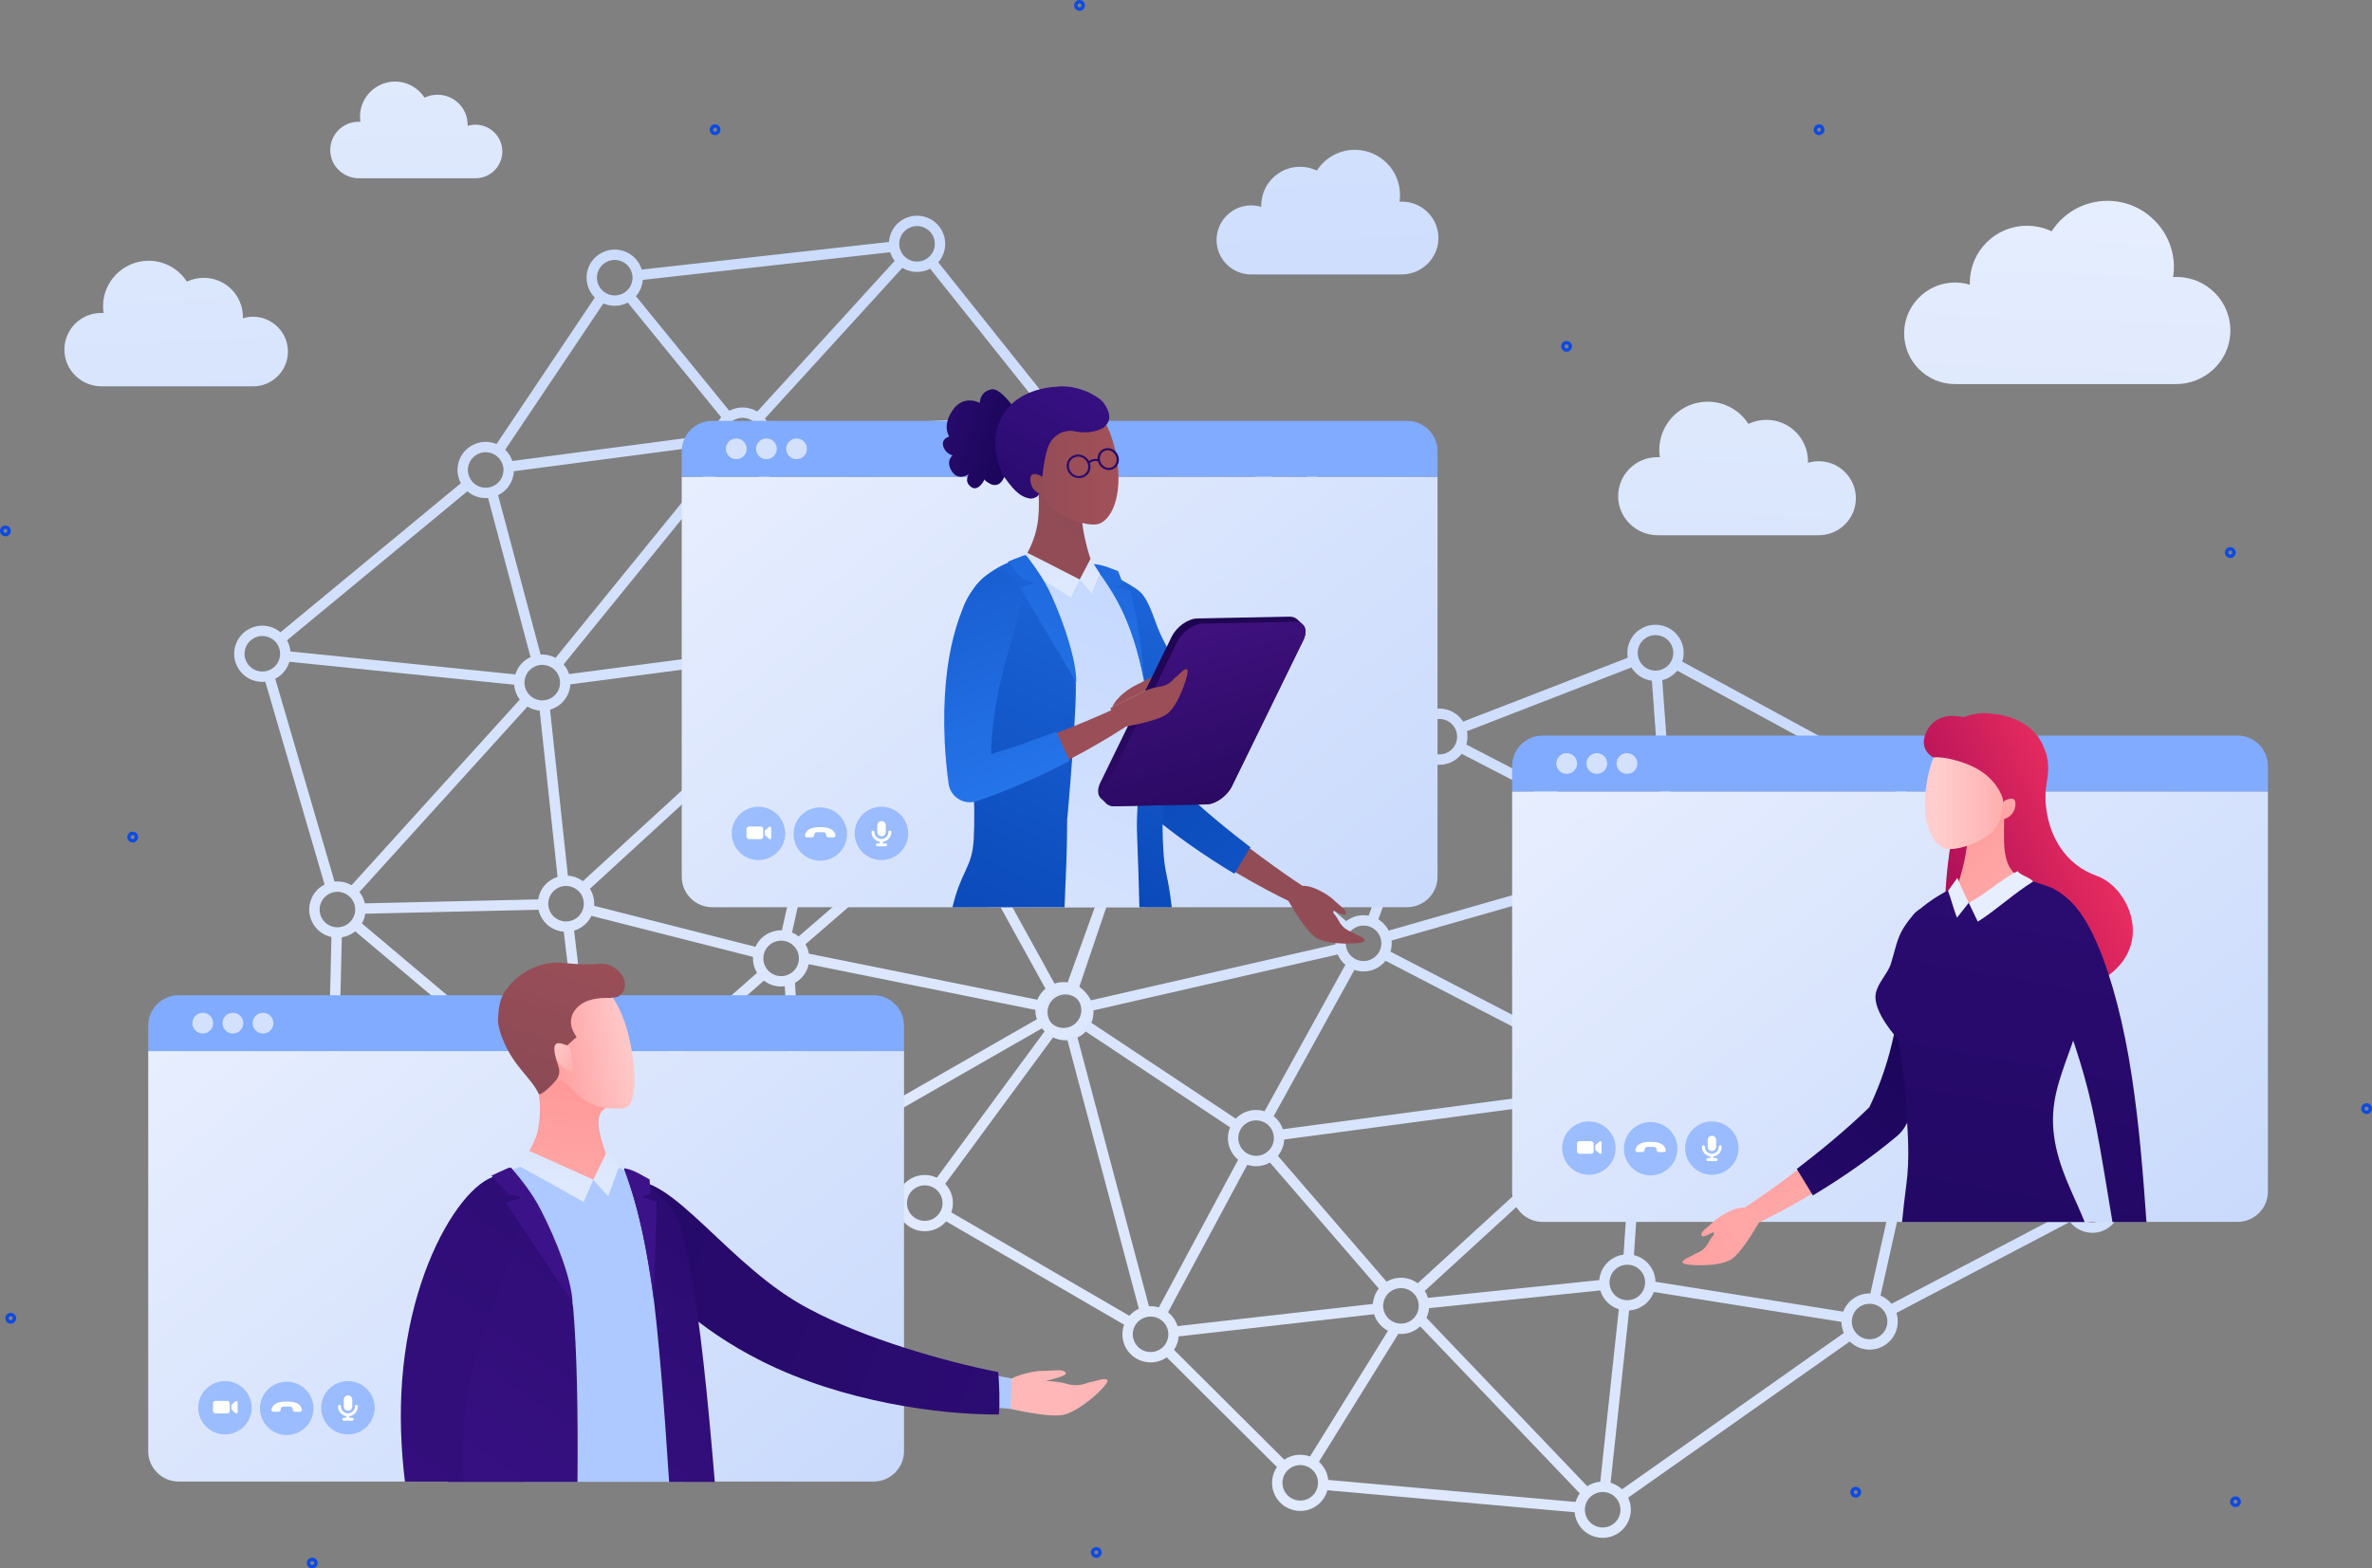 <svg xmlns="http://www.w3.org/2000/svg" width="378" height="250" viewBox="0 0 378 250" fill="none"><rect x="0" y="0" width="378" height="250" fill="#808080" stroke="none"/><g clip-path="url(#clip0_4180_3880)"><path d="M337.06 189.394C335.7 187.525 333.153 187.014 331.19 188.141L312.127 165.715C312.599 165.12 312.914 164.411 313.037 163.64C313.226 162.458 312.941 161.274 312.237 160.305C311.482 159.268 310.362 158.65 309.179 158.497L307.489 131.53C308.033 131.396 308.562 131.157 309.043 130.809C311.047 129.358 311.493 126.55 310.039 124.551C309.334 123.583 308.294 122.946 307.11 122.758C305.925 122.57 304.739 122.854 303.768 123.557C303.437 123.797 303.15 124.073 302.905 124.377L268.086 105.459C268.158 105.235 268.215 105.004 268.253 104.767C268.442 103.584 268.157 102.4 267.453 101.431C266.748 100.463 265.708 99.826 264.524 99.638C263.339 99.451 262.153 99.734 261.181 100.437C259.747 101.476 259.111 103.21 259.398 104.844L233.158 115.023C233.108 114.946 233.057 114.869 233.002 114.793C231.548 112.794 228.734 112.348 226.732 113.799C225.68 114.561 225.059 115.695 224.914 116.892L187.713 119.929C187.575 119.413 187.343 118.913 187.01 118.454C186.306 117.486 185.266 116.849 184.081 116.661C182.896 116.474 181.71 116.757 180.739 117.46C178.735 118.911 178.289 121.718 179.743 123.717C180.136 124.258 180.634 124.696 181.204 125.009L170.386 156.904C169.277 156.75 168.109 157.006 167.133 157.713C166.163 158.416 165.525 159.454 165.336 160.636C165.148 161.818 165.432 163.002 166.137 163.971C166.243 164.117 166.357 164.254 166.476 164.383L149.295 187.722C148.912 187.542 148.502 187.413 148.072 187.345C146.887 187.157 145.701 187.441 144.73 188.144C142.726 189.595 142.28 192.403 143.733 194.402C144.438 195.37 145.478 196.007 146.663 196.195C146.901 196.233 147.14 196.251 147.377 196.251C148.316 196.251 149.23 195.957 150.005 195.396C150.297 195.185 150.555 194.944 150.779 194.681L179.136 211.151C178.645 212.502 178.811 214.066 179.72 215.315C180.597 216.521 181.969 217.162 183.36 217.162C184.252 217.162 185.151 216.897 185.933 216.349L203.491 233.836C203.124 234.375 202.878 234.992 202.771 235.654C202.583 236.836 202.867 238.02 203.572 238.989C204.449 240.195 205.821 240.836 207.212 240.836C208.126 240.836 209.049 240.559 209.843 239.983C210.701 239.361 211.273 238.489 211.532 237.54L250.928 241.047C250.997 241.828 251.271 242.6 251.765 243.279C252.642 244.485 254.014 245.126 255.405 245.126C256.319 245.126 257.242 244.849 258.036 244.273C259.006 243.57 259.644 242.532 259.833 241.35C259.977 240.444 259.843 239.538 259.455 238.728L294.778 213.828C295.441 214.486 296.291 214.919 297.232 215.069C297.471 215.107 297.71 215.126 297.946 215.126C298.886 215.126 299.799 214.832 300.575 214.27C301.545 213.567 302.183 212.529 302.371 211.347C302.483 210.642 302.426 209.937 302.214 209.277L329.872 194.761C330.752 195.9 332.082 196.505 333.432 196.505C334.346 196.505 335.269 196.228 336.064 195.652C338.067 194.202 338.514 191.394 337.06 189.395V189.394ZM335.091 194.314C333.827 195.23 332.05 194.948 331.132 193.686C330.214 192.424 330.497 190.652 331.761 189.735C332.263 189.372 332.845 189.197 333.422 189.197C334.3 189.197 335.166 189.602 335.72 190.363C336.638 191.625 336.355 193.398 335.091 194.314H335.091ZM300.738 211.087C300.619 211.833 300.216 212.489 299.603 212.933C298.991 213.376 298.242 213.556 297.493 213.437C296.746 213.319 296.089 212.916 295.644 212.305C294.726 211.043 295.009 209.27 296.273 208.354C296.775 207.99 297.357 207.816 297.934 207.816C298.812 207.816 299.678 208.22 300.232 208.982C300.676 209.593 300.856 210.341 300.737 211.087H300.738ZM258.2 241.092C258.082 241.838 257.678 242.493 257.066 242.937C255.801 243.853 254.024 243.571 253.106 242.309C252.188 241.047 252.471 239.274 253.736 238.358C254.225 238.004 254.802 237.818 255.395 237.818C255.544 237.818 255.695 237.83 255.846 237.853C256.593 237.971 257.25 238.374 257.695 238.985C258.139 239.596 258.319 240.344 258.2 241.091V241.092ZM208.871 238.647C207.607 239.563 205.83 239.281 204.912 238.019C204.468 237.408 204.288 236.66 204.407 235.913C204.526 235.167 204.929 234.512 205.541 234.068C206.043 233.704 206.625 233.529 207.202 233.529C208.08 233.529 208.946 233.934 209.5 234.696C210.418 235.958 210.135 237.73 208.871 238.647H208.871ZM181.06 214.344C180.142 213.082 180.425 211.31 181.689 210.394C182.191 210.03 182.773 209.855 183.35 209.855C184.228 209.855 185.094 210.26 185.648 211.021C186.566 212.284 186.283 214.056 185.019 214.972C183.754 215.888 181.977 215.607 181.059 214.344H181.06ZM167.477 163C167.033 162.389 166.853 161.642 166.972 160.895C167.091 160.149 167.494 159.493 168.106 159.05C168.609 158.686 169.19 158.511 169.767 158.511C170.645 158.511 171.511 158.916 172.065 159.677C172.509 160.288 172.689 161.036 172.57 161.783C172.451 162.529 172.048 163.185 171.436 163.628C170.171 164.544 168.394 164.262 167.476 163H167.477ZM181.083 122.747C180.165 121.485 180.447 119.712 181.712 118.796C182.201 118.442 182.777 118.256 183.371 118.256C183.52 118.256 183.671 118.268 183.822 118.291C184.569 118.409 185.226 118.812 185.671 119.423C186.589 120.685 186.307 122.458 185.042 123.374C184.43 123.818 183.68 123.997 182.932 123.878C182.184 123.76 181.527 123.357 181.083 122.746V122.747ZM187.837 121.576L225.021 118.54C225.157 119.071 225.393 119.586 225.735 120.056C226.115 120.58 226.59 120.996 227.117 121.301L218.104 145.955C218.069 145.949 218.035 145.941 218 145.937C216.816 145.749 215.629 146.033 214.658 146.736C214.615 146.766 214.574 146.799 214.533 146.832L187.254 123.339C187.57 122.795 187.767 122.194 187.836 121.576H187.837ZM227.704 115.136C228.205 114.772 228.788 114.597 229.364 114.597C230.242 114.597 231.108 115.002 231.662 115.763C232.58 117.025 232.297 118.798 231.033 119.714C229.768 120.63 227.992 120.348 227.074 119.086C226.156 117.824 226.438 116.052 227.703 115.136H227.704ZM304.74 124.894C305.229 124.539 305.806 124.353 306.399 124.353C306.548 124.353 306.699 124.365 306.85 124.389C307.597 124.507 308.254 124.909 308.699 125.52C309.617 126.783 309.334 128.555 308.07 129.471C306.805 130.387 305.029 130.106 304.111 128.844C303.193 127.581 303.475 125.809 304.74 124.893V124.894ZM302.771 129.814C303.527 130.853 304.65 131.472 305.836 131.623L307.525 158.588C306.978 158.722 306.448 158.961 305.965 159.311C305.722 159.488 305.499 159.685 305.3 159.901L270.231 138.008C270.468 137.418 270.578 136.781 270.552 136.146L302.293 128.981C302.42 129.269 302.578 129.549 302.771 129.814ZM310.897 161.275C311.342 161.886 311.522 162.634 311.403 163.381C311.284 164.127 310.881 164.782 310.268 165.226C309.656 165.67 308.907 165.849 308.159 165.73C307.412 165.612 306.755 165.209 306.31 164.598C305.866 163.987 305.686 163.239 305.805 162.493C305.923 161.747 306.327 161.091 306.939 160.647C307.442 160.284 308.023 160.109 308.6 160.109C309.478 160.109 310.344 160.513 310.897 161.275ZM295.301 207.018C294.56 207.554 294.033 208.277 293.735 209.075L263.815 204.306C263.795 203.428 263.517 202.548 262.962 201.785C262.329 200.914 261.422 200.312 260.384 200.063L261.878 177.695C262.637 177.617 263.387 177.345 264.048 176.866C265.018 176.163 265.657 175.125 265.845 173.943C265.891 173.658 265.908 173.373 265.899 173.09L304.461 164.666C304.594 164.981 304.763 165.284 304.97 165.567C305.448 166.225 306.082 166.729 306.81 167.044L298.06 206.167C297.105 206.14 296.133 206.414 295.301 207.017V207.018ZM255.016 236.183C254.282 236.244 253.574 236.486 252.946 236.896L227.318 210.06C227.546 209.573 227.685 209.051 227.729 208.52L255.024 205.688C255.164 206.164 255.386 206.625 255.696 207.049C256.267 207.835 257.06 208.402 257.972 208.689L255.016 236.183ZM187.649 211.379C187.508 210.914 187.289 210.465 186.988 210.051C186.74 209.711 186.453 209.417 186.137 209.168L198.76 185.661C198.988 185.736 199.224 185.794 199.467 185.832C199.705 185.87 199.944 185.889 200.181 185.889C200.953 185.889 201.707 185.69 202.381 185.308L219.723 205.386C219.256 205.979 218.946 206.683 218.823 207.447C218.802 207.579 218.788 207.711 218.779 207.843L187.649 211.379ZM215.631 148.072C216.121 147.718 216.697 147.532 217.29 147.532C217.439 147.532 217.59 147.544 217.741 147.567C218.489 147.685 219.146 148.088 219.591 148.699C220.509 149.961 220.226 151.734 218.961 152.65C218.349 153.094 217.6 153.273 216.851 153.154C216.104 153.036 215.447 152.633 215.002 152.022C214.084 150.76 214.367 148.987 215.631 148.071V148.072ZM263.269 135.892C263.387 135.146 263.791 134.491 264.403 134.047C264.905 133.683 265.487 133.509 266.064 133.509C266.942 133.509 267.808 133.913 268.362 134.675C269.28 135.937 268.997 137.71 267.732 138.626C266.468 139.542 264.691 139.26 263.773 137.998C263.329 137.387 263.149 136.639 263.268 135.892H263.269ZM304.169 162.233C304.125 162.507 304.109 162.78 304.115 163.052L265.54 171.479C265.41 171.175 265.245 170.883 265.045 170.609C264.466 169.812 263.658 169.24 262.729 168.957L266.335 140.807C267.163 140.759 267.987 140.483 268.705 139.962C268.939 139.793 269.151 139.604 269.342 139.401L304.423 161.301C304.306 161.599 304.221 161.91 304.169 162.234V162.233ZM260.994 206.706C260.382 207.15 259.632 207.329 258.884 207.21C258.136 207.092 257.479 206.689 257.035 206.078C256.117 204.816 256.399 203.044 257.664 202.127C258.153 201.773 258.729 201.587 259.323 201.587C259.472 201.587 259.623 201.599 259.774 201.622C260.521 201.74 261.179 202.143 261.623 202.754C262.541 204.016 262.259 205.789 260.994 206.705V206.706ZM258.73 199.975C258.001 200.072 257.303 200.348 256.691 200.792C255.593 201.587 254.964 202.791 254.858 204.044L227.561 206.877C227.446 206.491 227.278 206.115 227.053 205.76L258.684 176.799C259.15 177.155 259.675 177.41 260.227 177.56L258.729 199.976L258.73 199.975ZM224.923 210.439C223.658 211.355 221.881 211.074 220.963 209.811C220.519 209.2 220.339 208.453 220.458 207.706C220.577 206.96 220.98 206.304 221.592 205.861C222.094 205.497 222.676 205.322 223.253 205.322C224.131 205.322 224.997 205.727 225.551 206.488C226.469 207.75 226.186 209.523 224.922 210.439H224.923ZM197.877 183.069C197.432 182.458 197.252 181.71 197.371 180.963C197.49 180.217 197.893 179.562 198.506 179.118C198.995 178.764 199.571 178.578 200.165 178.578C200.314 178.578 200.465 178.59 200.616 178.613C201.363 178.731 202.02 179.134 202.465 179.745C203.383 181.007 203.1 182.78 201.836 183.696C201.223 184.139 200.474 184.319 199.726 184.2C198.978 184.082 198.321 183.679 197.877 183.068V183.069ZM204.651 181.634L257.145 174.633C257.25 174.956 257.395 175.27 257.577 175.569L225.928 204.547C224.502 203.496 222.54 203.363 220.967 204.296L203.646 184.242C204.259 183.492 204.602 182.573 204.65 181.633L204.651 181.634ZM264.211 173.685C264.093 174.431 263.689 175.086 263.077 175.53C261.812 176.446 260.036 176.164 259.118 174.902C258.2 173.64 258.482 171.867 259.747 170.951C260.236 170.597 260.812 170.411 261.406 170.411C261.555 170.411 261.706 170.423 261.857 170.446C262.605 170.564 263.262 170.967 263.706 171.578C264.151 172.189 264.331 172.937 264.211 173.684V173.685ZM262.434 138.968C263.016 139.768 263.815 140.317 264.692 140.597L261.083 168.772C260.257 168.831 259.461 169.117 258.774 169.615C258.42 169.872 258.115 170.172 257.86 170.501L221.583 151.687C221.759 151.118 221.82 150.518 221.763 149.923L262.074 138.385C262.179 138.586 262.298 138.781 262.434 138.968ZM216.592 154.786C216.831 154.824 217.069 154.843 217.306 154.843C218.246 154.843 219.159 154.549 219.934 153.987C220.272 153.743 220.564 153.459 220.811 153.148L257.108 171.973C257.011 172.306 256.951 172.65 256.931 172.996L204.431 179.996C204.29 179.569 204.082 179.157 203.803 178.775C203.565 178.447 203.286 178.157 202.977 177.91L215.837 154.598C216.081 154.681 216.332 154.745 216.591 154.786H216.592ZM261.633 135.633C261.571 136.024 261.562 136.417 261.602 136.801L221.302 148.336C221.195 148.128 221.072 147.924 220.931 147.729C220.58 147.246 220.146 146.847 219.652 146.543L228.68 121.847C228.91 121.882 229.143 121.902 229.376 121.902C230.29 121.902 231.213 121.625 232.007 121.049C232.366 120.789 232.673 120.485 232.929 120.151L261.758 135.08C261.706 135.26 261.663 135.444 261.633 135.632V135.633ZM213.663 152.993C213.878 153.289 214.125 153.554 214.397 153.785L201.517 177.132C201.308 177.067 201.094 177.017 200.874 176.982C199.689 176.795 198.503 177.078 197.532 177.781C197.313 177.939 197.112 178.115 196.929 178.306L173.928 163.034C174.056 162.719 174.15 162.387 174.205 162.042C174.258 161.711 174.273 161.381 174.252 161.055L213.175 152.137C213.304 152.433 213.465 152.721 213.663 152.992V152.993ZM172.409 164.965C172.634 164.801 172.841 164.619 173.029 164.421L196.022 179.688C195.889 180.011 195.792 180.35 195.735 180.704C195.547 181.886 195.831 183.07 196.535 184.039C196.761 184.349 197.021 184.624 197.309 184.862L184.669 208.401C184.161 208.246 183.627 208.183 183.096 208.213L171.706 165.382C171.948 165.267 172.184 165.128 172.409 164.966V164.965ZM187.829 213.021L218.971 209.483C219.114 209.943 219.333 210.381 219.625 210.781C220.049 211.364 220.589 211.813 221.189 212.124L208.765 232.157C207.438 231.668 205.904 231.814 204.662 232.667L187.091 215.167C187.521 214.521 187.771 213.779 187.83 213.02L187.829 213.021ZM210.84 233.725C210.645 233.456 210.424 233.217 210.186 233.005L222.836 212.606C222.978 212.62 223.121 212.629 223.264 212.629C224.178 212.629 225.101 212.351 225.895 211.776C226.048 211.664 226.192 211.544 226.327 211.418L251.75 238.039C251.451 238.457 251.229 238.919 251.09 239.403L211.669 235.894C211.591 235.135 211.32 234.386 210.84 233.726V233.725ZM258.484 237.391C257.969 236.904 257.348 236.547 256.663 236.348L259.615 208.889C260.456 208.837 261.267 208.549 261.966 208.042C262.722 207.495 263.256 206.753 263.551 205.936L293.451 210.702C293.459 211.302 293.584 211.903 293.838 212.47L258.484 237.391ZM299.678 206.514L308.423 167.413C308.486 167.416 308.55 167.418 308.612 167.418C309.409 167.418 310.186 167.206 310.878 166.799L329.931 189.214C329.006 190.359 328.708 191.891 329.119 193.29L301.426 207.823C300.946 207.232 300.342 206.792 299.678 206.514ZM302.125 125.834C301.969 126.33 301.9 126.85 301.921 127.371L270.179 134.536C270.052 134.248 269.894 133.969 269.702 133.704C268.939 132.656 267.803 132.035 266.606 131.89L264.896 108.413C265.451 108.276 265.979 108.033 266.457 107.688C266.771 107.46 267.049 107.198 267.29 106.906L302.125 125.833V125.834ZM261.525 105.724C260.607 104.461 260.89 102.689 262.154 101.773C262.644 101.418 263.22 101.232 263.813 101.232C263.962 101.232 264.113 101.244 264.264 101.268C265.012 101.386 265.669 101.789 266.114 102.4C266.558 103.011 266.738 103.758 266.619 104.505C266.5 105.251 266.097 105.907 265.484 106.35C264.872 106.794 264.123 106.974 263.374 106.854C262.627 106.736 261.97 106.334 261.525 105.723V105.724ZM259.984 106.389C260.047 106.492 260.113 106.594 260.186 106.694C260.891 107.662 261.931 108.299 263.115 108.487C263.158 108.493 263.201 108.499 263.244 108.504L264.954 131.996C264.42 132.132 263.903 132.367 263.431 132.71C263.076 132.967 262.766 133.27 262.506 133.607L233.677 118.678C233.876 117.993 233.912 117.264 233.773 116.557L259.984 106.389ZM182.777 125.525C182.98 125.552 183.183 125.567 183.386 125.567C184.325 125.567 185.239 125.273 186.014 124.711C186.069 124.671 186.122 124.63 186.174 124.589L213.438 148.069C212.996 148.813 212.78 149.669 212.811 150.525L173.845 159.452C173.724 159.193 173.576 158.943 173.404 158.705C173.008 158.16 172.51 157.733 171.957 157.426L182.776 125.524L182.777 125.525ZM149.034 194.059C148.421 194.503 147.672 194.682 146.924 194.563C146.176 194.445 145.519 194.043 145.075 193.431C144.157 192.169 144.439 190.397 145.704 189.481C146.193 189.126 146.769 188.94 147.363 188.94C147.512 188.94 147.663 188.952 147.814 188.976C148.561 189.094 149.218 189.496 149.663 190.107C150.581 191.37 150.299 193.142 149.034 194.058V194.059ZM151.604 193.249C152.071 191.91 151.899 190.371 151.002 189.138C150.888 188.981 150.765 188.834 150.633 188.696L167.807 165.366C168.422 165.664 169.097 165.818 169.777 165.818C169.886 165.818 169.996 165.814 170.105 165.806L181.487 208.608C181.221 208.73 180.962 208.879 180.716 209.057C180.44 209.257 180.195 209.483 179.978 209.73L151.603 193.249H151.604Z" fill="url(#paint0_linear_4180_3880)"></path><path d="M206.984 72.327C204.796 71.573 202.415 72.61 201.453 74.656L172.952 67.175C172.998 66.417 172.849 65.655 172.508 64.954C171.983 63.878 171.071 63.07 169.937 62.678C168.723 62.26 167.451 62.394 166.393 62.944L149.524 41.809C149.893 41.388 150.189 40.89 150.384 40.329C151.193 37.994 149.948 35.438 147.607 34.631C146.474 34.24 145.256 34.313 144.177 34.836C143.098 35.36 142.288 36.27 141.897 37.401C141.764 37.786 141.687 38.178 141.661 38.567L102.261 42.97C102.192 42.744 102.107 42.522 102.001 42.306C101.477 41.23 100.564 40.421 99.431 40.03C98.297 39.639 97.079 39.712 96 40.235C94.922 40.759 94.112 41.669 93.72 42.8C93.142 44.472 93.615 46.256 94.789 47.431L79.127 70.777C79.042 70.742 78.956 70.708 78.867 70.677C76.527 69.87 73.966 71.114 73.157 73.448C72.733 74.674 72.874 75.959 73.443 77.022L44.697 100.781C44.288 100.436 43.81 100.159 43.274 99.975C42.14 99.584 40.922 99.657 39.843 100.18C38.765 100.704 37.955 101.615 37.563 102.745C36.754 105.081 37.999 107.637 40.34 108.444C40.972 108.662 41.632 108.736 42.279 108.667L51.726 140.993C50.729 141.501 49.918 142.378 49.525 143.516C49.133 144.647 49.206 145.862 49.731 146.938C50.255 148.015 51.168 148.823 52.301 149.214C52.472 149.273 52.644 149.32 52.816 149.358L52.134 178.311C51.717 178.381 51.308 178.511 50.916 178.701C49.838 179.225 49.028 180.136 48.636 181.266C47.827 183.602 49.073 186.158 51.413 186.965C52.546 187.355 53.764 187.283 54.844 186.76C55.061 186.655 55.267 186.534 55.462 186.398C56.231 185.861 56.811 185.098 57.124 184.195C57.242 183.855 57.315 183.511 57.349 183.167L90.046 180.453C90.419 181.841 91.454 183.027 92.915 183.531C94.327 184.018 95.819 183.759 96.958 182.964C97.69 182.454 98.274 181.722 98.6 180.827L123.031 185.122C123.04 185.773 123.191 186.419 123.485 187.022C124.01 188.098 124.922 188.906 126.056 189.297C127.468 189.785 128.96 189.525 130.099 188.73C130.848 188.207 131.444 187.453 131.766 186.527C132.113 185.526 132.081 184.485 131.748 183.558L166.051 163.908C166.555 164.509 167.223 164.985 168.018 165.259C169.43 165.747 170.922 165.487 172.061 164.692C172.811 164.169 173.407 163.415 173.729 162.489C174.12 161.358 174.047 160.142 173.523 159.065C173.121 158.24 172.49 157.574 171.707 157.131L186.362 116.528C187.283 116.688 188.228 116.558 189.085 116.142C189.303 116.037 189.508 115.916 189.703 115.78C190.473 115.243 191.053 114.48 191.366 113.577C191.757 112.446 191.685 111.23 191.16 110.154C190.847 109.513 190.396 108.967 189.842 108.547L204.176 80.837C205.551 81.267 206.988 81.003 208.095 80.231C208.844 79.708 209.44 78.954 209.762 78.028C210.571 75.692 209.326 73.137 206.985 72.329L206.984 72.327ZM208.195 77.486C207.684 78.96 206.067 79.746 204.59 79.236C203.113 78.726 202.326 77.112 202.837 75.638C203.039 75.053 203.417 74.577 203.889 74.247C204.609 73.745 205.551 73.582 206.442 73.889C207.919 74.399 208.705 76.012 208.195 77.486ZM189.669 110.874C190 111.554 190.046 112.321 189.798 113.035C189.551 113.749 189.04 114.325 188.358 114.654C187.677 114.984 186.908 115.03 186.193 114.783C184.716 114.273 183.929 112.66 184.44 111.186C184.642 110.601 185.02 110.124 185.492 109.794C186.212 109.292 187.154 109.129 188.045 109.436C188.761 109.683 189.337 110.193 189.668 110.872L189.669 110.874ZM172.032 159.786C172.363 160.466 172.41 161.233 172.162 161.948C171.651 163.422 170.034 164.207 168.557 163.697C167.08 163.187 166.294 161.574 166.804 160.1C167.001 159.529 167.368 159.048 167.853 158.708C167.975 158.623 168.106 158.546 168.243 158.479C168.924 158.149 169.693 158.103 170.408 158.35C171.124 158.597 171.7 159.107 172.031 159.786H172.032ZM130.198 185.985C129.688 187.459 128.071 188.243 126.593 187.734C125.878 187.488 125.302 186.977 124.971 186.298C124.64 185.618 124.593 184.851 124.841 184.138C125.043 183.553 125.421 183.076 125.893 182.746C126.613 182.244 127.555 182.081 128.446 182.388C129.923 182.898 130.709 184.511 130.199 185.986L130.198 185.985ZM93.452 181.968C91.975 181.458 91.188 179.844 91.699 178.37C91.901 177.785 92.279 177.309 92.751 176.979C93.471 176.477 94.413 176.314 95.304 176.621C96.781 177.131 97.567 178.744 97.057 180.218C96.546 181.692 94.929 182.477 93.452 181.968ZM52.841 147.652C52.125 147.405 51.549 146.895 51.218 146.216C50.887 145.536 50.841 144.769 51.089 144.055C51.291 143.47 51.668 142.994 52.141 142.664C52.86 142.163 53.803 141.999 54.694 142.306C55.409 142.552 55.985 143.063 56.316 143.742C56.647 144.422 56.694 145.189 56.446 145.902C55.935 147.377 54.318 148.161 52.841 147.652ZM40.879 106.882C39.402 106.373 38.616 104.759 39.126 103.285C39.324 102.715 39.69 102.233 40.176 101.894C40.298 101.808 40.428 101.732 40.565 101.665C41.246 101.335 42.015 101.288 42.73 101.536C44.208 102.045 44.993 103.659 44.483 105.133C44.236 105.847 43.725 106.422 43.044 106.752C42.363 107.082 41.594 107.129 40.879 106.881V106.882ZM45.743 102.061L74.476 78.312C74.893 78.67 75.381 78.958 75.932 79.147C76.544 79.359 77.172 79.429 77.779 79.377L84.548 104.738C84.516 104.753 84.483 104.766 84.452 104.781C83.373 105.305 82.563 106.215 82.172 107.346C82.154 107.397 82.139 107.447 82.124 107.497L46.279 103.838C46.226 103.211 46.042 102.606 45.743 102.062V102.061ZM74.72 73.989C74.922 73.403 75.299 72.927 75.772 72.597C76.491 72.095 77.434 71.932 78.325 72.239C79.802 72.749 80.588 74.362 80.078 75.837C79.567 77.311 77.95 78.095 76.473 77.586C74.996 77.076 74.209 75.463 74.72 73.989ZM143.461 37.942C143.658 37.372 144.025 36.89 144.51 36.55C144.632 36.465 144.763 36.389 144.9 36.322C145.581 35.992 146.35 35.945 147.065 36.192C148.542 36.702 149.328 38.316 148.818 39.79C148.307 41.264 146.69 42.048 145.213 41.539C143.736 41.029 142.95 39.416 143.46 37.942H143.461ZM144.672 43.1C145.889 43.519 147.164 43.384 148.222 42.83L165.089 63.964C164.718 64.387 164.421 64.886 164.225 65.449C164.127 65.733 164.058 66.022 164.018 66.313L122.706 68.42C122.561 67.801 122.286 67.217 121.9 66.711L143.801 42.691C144.07 42.854 144.361 42.993 144.671 43.101L144.672 43.1ZM169.396 64.24C170.112 64.486 170.688 64.997 171.018 65.676C171.349 66.356 171.396 67.123 171.148 67.837C170.901 68.551 170.389 69.126 169.709 69.456C169.028 69.787 168.259 69.833 167.544 69.586C166.829 69.338 166.252 68.829 165.921 68.15C165.59 67.47 165.544 66.703 165.792 65.989C165.994 65.404 166.371 64.928 166.844 64.598C167.563 64.097 168.506 63.933 169.397 64.24H169.396ZM182.876 110.647C182.577 111.51 182.559 112.404 182.774 113.229L155.513 126.426C154.992 125.719 154.26 125.156 153.368 124.848C152.347 124.496 151.26 124.522 150.265 124.911L138.648 105.724C139.226 105.226 139.684 104.575 139.952 103.804C140.343 102.673 140.271 101.457 139.746 100.381C139.619 100.122 139.47 99.878 139.3 99.652L166.068 70.701C166.358 70.883 166.671 71.035 167.002 71.149C167.772 71.414 168.58 71.465 169.358 71.307L184.649 108.374C183.85 108.899 183.212 109.679 182.876 110.648V110.647ZM166.604 157.583C166.038 158.053 165.597 158.656 165.317 159.351L128.905 152.008C128.813 151.479 128.626 150.972 128.358 150.511L149.102 132.584C149.491 132.894 149.938 133.145 150.434 133.316C151.354 133.633 152.33 133.645 153.241 133.359L166.604 157.583ZM97.149 175.77C96.767 175.47 96.33 175.227 95.845 175.059C95.447 174.922 95.042 174.845 94.64 174.822L91.489 148.339C91.719 148.27 91.946 148.183 92.167 148.076C92.384 147.971 92.59 147.849 92.785 147.714C93.418 147.272 93.922 146.678 94.254 145.98L119.997 152.521C119.955 153.273 120.104 154.027 120.443 154.724C120.502 154.844 120.566 154.96 120.633 155.074L97.149 175.77ZM83.737 107.886C83.934 107.316 84.301 106.834 84.786 106.495C84.908 106.409 85.039 106.333 85.176 106.266C85.857 105.936 86.626 105.889 87.341 106.136C88.818 106.646 89.604 108.26 89.094 109.734C88.847 110.448 88.335 111.023 87.655 111.353C86.974 111.683 86.205 111.73 85.49 111.482C84.013 110.973 83.227 109.359 83.737 107.885V107.886ZM115.787 70.667C115.456 69.987 115.409 69.22 115.657 68.507C115.859 67.922 116.237 67.446 116.709 67.115C117.429 66.614 118.371 66.451 119.262 66.757C120.739 67.267 121.525 68.881 121.015 70.355C120.504 71.829 118.887 72.614 117.41 72.104C116.694 71.858 116.118 71.347 115.788 70.668L115.787 70.667ZM164.432 68.872C164.553 69.122 164.697 69.355 164.857 69.574L138.079 98.535C137.798 98.361 137.495 98.216 137.174 98.106C136.241 97.784 135.251 97.777 134.328 98.077L121.121 72.942C121.771 72.43 122.288 71.733 122.578 70.895C122.672 70.623 122.738 70.347 122.778 70.072L164.104 67.964C164.179 68.274 164.287 68.579 164.431 68.873L164.432 68.872ZM154.58 130.006C154.333 130.72 153.821 131.295 153.141 131.625C152.459 131.955 151.69 132.002 150.976 131.755C149.498 131.245 148.713 129.631 149.222 128.157C149.42 127.587 149.786 127.105 150.272 126.766C150.394 126.68 150.524 126.604 150.661 126.537C151.343 126.207 152.112 126.16 152.827 126.408C154.304 126.917 155.089 128.531 154.58 130.005V130.006ZM148.86 125.784C148.317 126.28 147.905 126.905 147.658 127.619C147.214 128.898 147.389 130.244 148.022 131.332L127.276 149.26C126.96 149.009 126.607 148.797 126.22 148.635L135.515 106.814C136.102 106.84 136.679 106.747 137.217 106.555L148.86 125.784ZM127.159 153.689C126.648 155.163 125.031 155.948 123.554 155.438C122.838 155.192 122.262 154.681 121.931 154.002C121.601 153.322 121.554 152.555 121.802 151.841C122.004 151.256 122.382 150.78 122.854 150.449C123.574 149.947 124.516 149.784 125.407 150.091C126.884 150.601 127.671 152.215 127.16 153.689H127.159ZM89.278 146.72C88.562 146.473 87.986 145.963 87.655 145.284C87.324 144.604 87.278 143.837 87.525 143.123C87.723 142.553 88.089 142.072 88.575 141.732C88.697 141.647 88.827 141.57 88.964 141.503C89.646 141.173 90.415 141.127 91.129 141.374C92.607 141.884 93.392 143.497 92.883 144.971C92.635 145.686 92.124 146.26 91.444 146.591C90.762 146.921 89.993 146.967 89.278 146.72H89.278ZM94.007 141.671L133.011 105.921C133.282 106.124 133.581 106.299 133.903 106.441L124.602 148.286C122.829 148.24 121.145 149.252 120.392 150.916L94.681 144.383C94.754 143.417 94.507 142.469 94.007 141.67L94.007 141.671ZM138.257 101.102C138.588 101.782 138.635 102.549 138.387 103.263C137.876 104.737 136.259 105.521 134.782 105.012C133.305 104.502 132.518 102.889 133.029 101.415C133.226 100.844 133.593 100.363 134.078 100.023C134.2 99.938 134.331 99.861 134.468 99.794C135.149 99.464 135.918 99.418 136.633 99.665C137.349 99.912 137.925 100.422 138.256 101.101L138.257 101.102ZM116.869 73.665C117.804 73.987 118.775 73.981 119.655 73.71L132.874 98.864C132.23 99.385 131.743 100.074 131.465 100.876C131.321 101.289 131.244 101.709 131.224 102.125L90.691 107.446C90.508 106.88 90.213 106.352 89.825 105.897L116.239 73.393C116.44 73.498 116.65 73.59 116.869 73.666V73.665ZM88.378 112.839C88.595 112.734 88.801 112.613 88.996 112.477C89.766 111.94 90.346 111.177 90.659 110.274C90.795 109.881 90.871 109.482 90.895 109.086L131.453 103.762C131.564 104.091 131.712 104.407 131.895 104.701L92.885 140.455C92.525 140.186 92.117 139.968 91.67 139.813C91.286 139.681 90.892 139.603 90.497 139.576L87.652 113.117C87.899 113.046 88.142 112.955 88.378 112.84V112.839ZM114.297 71.389C114.472 71.746 114.689 72.073 114.942 72.365L88.536 104.859C88.329 104.749 88.112 104.653 87.882 104.574C87.317 104.38 86.732 104.3 86.153 104.333L79.374 78.931C79.583 78.828 79.784 78.712 79.975 78.578C80.725 78.056 81.321 77.301 81.642 76.375C81.787 75.957 81.865 75.532 81.884 75.112L114.084 70.865C114.144 71.043 114.215 71.217 114.298 71.388L114.297 71.389ZM84.948 113.044C85.295 113.164 85.649 113.239 86.004 113.273L88.853 139.772C88.646 139.839 88.441 139.92 88.24 140.017C87.162 140.541 86.352 141.451 85.96 142.582C85.872 142.837 85.809 143.096 85.768 143.358L58.148 143.991C58.072 143.659 57.958 143.334 57.806 143.019C57.659 142.719 57.481 142.44 57.277 142.184L84.058 112.622C84.333 112.791 84.631 112.934 84.949 113.044H84.948ZM58.01 146.443C58.101 146.18 58.165 145.912 58.206 145.643L85.817 145.01C85.892 145.35 86.008 145.684 86.165 146.006C86.689 147.082 87.602 147.89 88.736 148.281C89.099 148.407 89.469 148.483 89.842 148.514L92.998 175.033C92.493 175.197 92.019 175.45 91.6 175.778L57.673 147.187C57.806 146.953 57.919 146.705 58.01 146.443ZM98.239 177.013L121.731 156.309C122.113 156.603 122.544 156.837 123.013 156.999C123.694 157.234 124.395 157.294 125.065 157.204L126.385 180.727C125.017 181.086 123.843 182.081 123.315 183.492L98.867 179.194C98.849 178.42 98.627 177.669 98.24 177.013H98.239ZM128.987 180.826C128.673 180.717 128.355 180.647 128.037 180.61L126.693 156.658C126.817 156.588 126.939 156.513 127.056 156.431C127.806 155.909 128.402 155.155 128.724 154.228C128.786 154.049 128.835 153.868 128.873 153.688L164.995 160.972C164.989 161.485 165.073 161.99 165.236 162.467L130.912 182.129C130.413 181.551 129.76 181.093 128.987 180.826ZM170.14 156.59C169.439 156.485 168.725 156.549 168.049 156.777L154.703 132.584C155.363 132.061 155.862 131.361 156.144 130.546C156.449 129.665 156.461 128.752 156.233 127.914L183.477 114.725C183.827 115.213 184.275 115.633 184.807 115.952L170.14 156.59ZM186.176 107.731L170.893 70.685C170.947 70.65 171 70.616 171.051 70.58C171.704 70.124 172.22 69.506 172.552 68.777L201.038 76.255C200.938 77.722 201.573 79.148 202.713 80.06L188.36 107.804C187.628 107.594 186.879 107.579 186.176 107.731ZM141.858 40.206C142.014 40.702 142.257 41.169 142.573 41.584L120.671 65.605C120.402 65.441 120.112 65.303 119.802 65.196C118.575 64.773 117.287 64.914 116.224 65.48L101.344 47.215C101.721 46.786 102.013 46.284 102.206 45.729C102.333 45.363 102.41 44.988 102.44 44.612L141.859 40.207L141.858 40.206ZM97.037 46.938C95.559 46.428 94.774 44.815 95.283 43.341C95.481 42.771 95.847 42.289 96.333 41.949C96.455 41.864 96.585 41.788 96.722 41.721C97.404 41.39 98.173 41.344 98.888 41.591C99.602 41.839 100.179 42.348 100.51 43.027C100.841 43.707 100.888 44.474 100.64 45.188C100.393 45.902 99.881 46.478 99.201 46.807C98.519 47.137 97.75 47.184 97.036 46.936L97.037 46.938ZM96.154 48.365C96.265 48.413 96.379 48.46 96.495 48.5C97.628 48.89 98.847 48.818 99.926 48.295C99.965 48.276 100.003 48.256 100.041 48.236L114.931 66.513C114.571 66.929 114.282 67.418 114.092 67.968C113.949 68.382 113.869 68.807 113.849 69.233L81.65 73.48C81.42 72.804 81.031 72.186 80.511 71.686L96.156 48.367L96.154 48.365ZM43.864 108.19C44.046 108.096 44.221 107.992 44.386 107.877C45.156 107.339 45.736 106.576 46.049 105.673C46.072 105.609 46.091 105.545 46.111 105.481L81.938 109.138C82.002 110.001 82.317 110.825 82.834 111.509L56.023 141.104C55.774 140.961 55.51 140.84 55.233 140.744C54.596 140.525 53.942 140.458 53.312 140.523L43.864 108.191V108.19ZM55.557 183.653C55.31 184.367 54.798 184.942 54.118 185.272C53.436 185.602 52.667 185.649 51.953 185.401C50.475 184.892 49.69 183.278 50.199 181.804C50.397 181.234 50.763 180.752 51.249 180.413C51.371 180.327 51.501 180.251 51.638 180.184C52.32 179.854 53.089 179.807 53.803 180.055C55.281 180.564 56.066 182.178 55.557 183.652V183.653ZM57.198 181.519C56.812 180.153 55.787 178.992 54.344 178.494C54.16 178.431 53.974 178.381 53.788 178.341L54.47 149.402C55.145 149.294 55.787 149.035 56.343 148.646C56.433 148.584 56.52 148.518 56.605 148.448L90.509 177.02C90.36 177.272 90.234 177.543 90.134 177.829C90.022 178.151 89.951 178.476 89.916 178.802L57.198 181.518V181.519Z" fill="url(#paint1_linear_4180_3880)"></path><path d="M295.521 237.018C295.06 237.131 294.776 237.597 294.888 238.057C295 238.518 295.467 238.801 295.929 238.69C296.39 238.578 296.674 238.111 296.562 237.651C296.45 237.19 295.983 236.907 295.521 237.018ZM295.802 238.167C295.629 238.209 295.453 238.103 295.411 237.93C295.369 237.757 295.476 237.582 295.649 237.54C295.822 237.498 295.998 237.604 296.04 237.777C296.082 237.95 295.975 238.125 295.802 238.167Z" fill="#0C4AE3"></path><path d="M49.553 248.306C49.091 248.418 48.807 248.884 48.919 249.344C49.032 249.805 49.498 250.088 49.96 249.977C50.421 249.864 50.706 249.398 50.594 248.938C50.481 248.478 50.015 248.194 49.553 248.306ZM49.833 249.454C49.66 249.496 49.485 249.39 49.443 249.217C49.401 249.044 49.507 248.869 49.68 248.827C49.854 248.785 50.029 248.891 50.071 249.064C50.113 249.237 50.007 249.412 49.833 249.454Z" fill="#0C4AE3"></path><path d="M249.443 54.376C248.982 54.488 248.698 54.954 248.809 55.415C248.922 55.875 249.389 56.159 249.851 56.047C250.312 55.935 250.596 55.469 250.484 55.008C250.372 54.548 249.905 54.264 249.443 54.376ZM249.724 55.525C249.55 55.566 249.375 55.46 249.333 55.287C249.291 55.114 249.398 54.94 249.571 54.898C249.744 54.856 249.92 54.962 249.961 55.135C250.003 55.308 249.897 55.483 249.724 55.525Z" fill="#0C4AE3"></path><path d="M1.506 209.286C1.044 209.399 0.76 209.864 0.872 210.325C0.984 210.785 1.451 211.069 1.913 210.957C2.374 210.845 2.659 210.379 2.547 209.918C2.434 209.458 1.967 209.174 1.506 209.286ZM1.786 210.435C1.613 210.476 1.438 210.37 1.396 210.197C1.354 210.024 1.46 209.85 1.633 209.808C1.807 209.766 1.982 209.872 2.024 210.045C2.066 210.218 1.96 210.393 1.786 210.435Z" fill="#0C4AE3"></path><path d="M113.748 19.843C113.287 19.955 113.002 20.421 113.114 20.881C113.227 21.342 113.694 21.625 114.155 21.514C114.617 21.402 114.901 20.936 114.789 20.475C114.676 20.015 114.209 19.731 113.748 19.843ZM114.028 20.991C113.855 21.033 113.68 20.927 113.638 20.754C113.596 20.581 113.702 20.406 113.876 20.364C114.049 20.323 114.224 20.429 114.266 20.602C114.308 20.775 114.202 20.949 114.028 20.991Z" fill="#0C4AE3"></path><path d="M174.498 246.614C174.037 246.727 173.752 247.193 173.864 247.653C173.976 248.113 174.444 248.397 174.905 248.285C175.367 248.173 175.651 247.707 175.539 247.247C175.426 246.786 174.959 246.503 174.498 246.614ZM174.778 247.763C174.604 247.805 174.429 247.699 174.387 247.526C174.345 247.353 174.451 247.178 174.625 247.136C174.798 247.094 174.973 247.2 175.015 247.373C175.057 247.546 174.951 247.721 174.778 247.763Z" fill="#0C4AE3"></path><path d="M21.142 132.564C20.667 132.564 20.281 132.95 20.281 133.424C20.281 133.897 20.668 134.283 21.142 134.283C21.617 134.283 22.004 133.897 22.004 133.424C22.004 132.95 21.617 132.564 21.142 132.564ZM21.142 133.747C20.964 133.747 20.819 133.602 20.819 133.424C20.819 133.245 20.963 133.101 21.142 133.101C21.32 133.101 21.466 133.245 21.466 133.424C21.466 133.602 21.321 133.747 21.142 133.747Z" fill="#0C4AE3"></path><path d="M355.42 87.215C354.944 87.215 354.559 87.601 354.559 88.074C354.559 88.548 354.945 88.934 355.42 88.934C355.894 88.934 356.281 88.548 356.281 88.074C356.281 87.601 355.894 87.215 355.42 87.215ZM355.42 88.397C355.242 88.397 355.096 88.253 355.096 88.074C355.096 87.896 355.242 87.751 355.42 87.751C355.598 87.751 355.743 87.896 355.743 88.074C355.743 88.253 355.598 88.397 355.42 88.397Z" fill="#0C4AE3"></path><path d="M289.738 19.833C289.27 19.914 288.955 20.359 289.036 20.826C289.117 21.293 289.564 21.608 290.032 21.527C290.499 21.446 290.814 21 290.733 20.533C290.652 20.066 290.206 19.752 289.738 19.833ZM289.94 20.997C289.765 21.028 289.597 20.91 289.566 20.735C289.536 20.56 289.654 20.393 289.829 20.362C290.005 20.331 290.172 20.45 290.203 20.625C290.234 20.799 290.115 20.967 289.94 20.997Z" fill="#0C4AE3"></path><path d="M356.097 238.525C355.629 238.606 355.314 239.052 355.396 239.52C355.477 239.987 355.923 240.301 356.391 240.22C356.859 240.139 357.174 239.694 357.093 239.227C357.012 238.76 356.565 238.445 356.097 238.526V238.525ZM356.299 239.69C356.123 239.721 355.956 239.602 355.925 239.428C355.894 239.253 356.013 239.085 356.188 239.055C356.363 239.024 356.531 239.142 356.561 239.317C356.592 239.492 356.474 239.659 356.299 239.69Z" fill="#0C4AE3"></path><path d="M376.992 175.858C376.524 175.939 376.209 176.385 376.29 176.853C376.371 177.32 376.818 177.634 377.285 177.553C377.753 177.472 378.068 177.027 377.987 176.559C377.906 176.092 377.46 175.777 376.992 175.858ZM377.194 177.024C377.019 177.054 376.851 176.936 376.82 176.761C376.79 176.587 376.908 176.419 377.083 176.389C377.258 176.358 377.426 176.476 377.457 176.651C377.488 176.826 377.369 176.993 377.194 177.024Z" fill="#0C4AE3"></path><path d="M171.83 0.024C171.369 0.137 171.084 0.603 171.196 1.063C171.309 1.524 171.775 1.807 172.237 1.696C172.699 1.583 172.983 1.117 172.871 0.657C172.758 0.196 172.291 -0.087 171.83 0.024ZM172.111 1.173C171.937 1.215 171.762 1.109 171.72 0.936C171.678 0.763 171.784 0.588 171.958 0.546C172.131 0.504 172.306 0.61 172.348 0.783C172.39 0.956 172.284 1.131 172.111 1.173Z" fill="#0C4AE3"></path><path d="M0.861 83.766C0.386 83.766 0 84.152 0 84.625C0 85.098 0.387 85.484 0.861 85.484C1.336 85.484 1.722 85.098 1.722 84.625C1.722 84.152 1.336 83.766 0.861 83.766ZM0.861 84.948C0.683 84.948 0.538 84.803 0.538 84.625C0.538 84.447 0.682 84.302 0.861 84.302C1.04 84.302 1.185 84.447 1.185 84.625C1.185 84.803 1.04 84.948 0.861 84.948Z" fill="#0C4AE3"></path><path d="M108.641 75.99H229.084V139.761C229.084 142.434 226.91 144.604 224.23 144.604H113.495C110.816 144.604 108.641 142.435 108.641 139.761V75.99Z" fill="url(#paint2_linear_4180_3880)"></path><path d="M113.495 67.086H224.23C226.909 67.086 229.084 69.256 229.084 71.93V75.992H108.641V71.93C108.641 69.257 110.815 67.086 113.495 67.086Z" fill="#81ABFF"></path><path d="M117.334 73.19C118.248 73.19 118.988 72.451 118.988 71.54C118.988 70.628 118.248 69.889 117.334 69.889C116.42 69.889 115.68 70.628 115.68 71.54C115.68 72.451 116.42 73.19 117.334 73.19Z" fill="url(#paint3_linear_4180_3880)"></path><path d="M122.139 73.19C123.052 73.19 123.793 72.451 123.793 71.54C123.793 70.628 123.052 69.889 122.139 69.889C121.225 69.889 120.484 70.628 120.484 71.54C120.484 72.451 121.225 73.19 122.139 73.19Z" fill="url(#paint4_linear_4180_3880)"></path><path d="M126.939 73.19C127.853 73.19 128.594 72.451 128.594 71.54C128.594 70.628 127.853 69.889 126.939 69.889C126.026 69.889 125.285 70.628 125.285 71.54C125.285 72.451 126.026 73.19 126.939 73.19Z" fill="url(#paint5_linear_4180_3880)"></path><path opacity="0.7" d="M120.87 137.092C123.222 137.092 125.13 135.189 125.13 132.841C125.13 130.493 123.222 128.59 120.87 128.59C118.517 128.59 116.609 130.493 116.609 132.841C116.609 135.189 118.517 137.092 120.87 137.092Z" fill="#81ABFF"></path><path opacity="0.7" d="M134.925 133.625C135.302 131.307 133.725 129.124 131.402 128.748C129.08 128.371 126.892 129.945 126.515 132.263C126.138 134.58 127.715 136.764 130.037 137.14C132.36 137.516 134.548 135.943 134.925 133.625Z" fill="#81ABFF"></path><path opacity="0.7" d="M140.463 137.092C142.816 137.092 144.724 135.189 144.724 132.841C144.724 130.493 142.816 128.59 140.463 128.59C138.11 128.59 136.203 130.493 136.203 132.841C136.203 135.189 138.11 137.092 140.463 137.092Z" fill="#81ABFF"></path><path d="M131.989 133.472C131.838 133.472 131.71 133.364 131.685 133.216C131.623 132.83 131.574 132.653 131.148 132.653H130.257C129.831 132.653 129.786 132.831 129.723 133.216C129.699 133.364 129.571 133.472 129.42 133.472H128.578C128.381 133.472 128.234 133.291 128.277 133.099C128.5 132.113 129.506 131.846 130.705 131.846C131.903 131.846 132.91 132.113 133.133 133.099C133.176 133.291 133.028 133.472 132.832 133.472H131.99H131.989Z" fill="white"></path><path d="M121.222 131.748H119.366C119.142 131.748 118.961 131.929 118.961 132.153V133.342C118.961 133.566 119.142 133.747 119.366 133.747H121.222C121.446 133.747 121.627 133.566 121.627 133.342V132.153C121.627 131.929 121.446 131.748 121.222 131.748Z" fill="white"></path><path d="M121.898 132.378V133.13L122.588 133.723C122.715 133.814 122.891 133.723 122.891 133.567V131.94C122.891 131.784 122.714 131.693 122.588 131.784L121.898 132.377V132.378Z" fill="white"></path><path d="M140.478 133.31C140.106 133.31 139.805 133.009 139.805 132.638V131.545C139.805 131.173 140.106 130.873 140.478 130.873C140.849 130.873 141.151 131.173 141.151 131.545V132.638C141.151 133.009 140.849 133.31 140.478 133.31Z" fill="white"></path><path d="M142.044 132.623C142.044 132.494 141.939 132.389 141.809 132.389C141.68 132.389 141.574 132.494 141.574 132.623C141.574 133.235 141.076 133.732 140.463 133.732C139.851 133.732 139.353 133.234 139.353 132.623C139.353 132.494 139.247 132.389 139.118 132.389C138.988 132.389 138.883 132.494 138.883 132.623C138.883 133.408 139.461 134.061 140.214 134.181V134.435H139.822C139.693 134.435 139.587 134.54 139.587 134.669C139.587 134.798 139.693 134.904 139.822 134.904H141.137C141.267 134.904 141.372 134.798 141.372 134.669C141.372 134.54 141.267 134.435 141.137 134.435H140.683V134.185C141.451 134.078 142.045 133.418 142.045 132.622L142.044 132.623Z" fill="white"></path><path d="M23.621 167.541H144.064V231.311C144.064 233.984 141.89 236.155 139.211 236.155H28.475C25.796 236.155 23.621 233.985 23.621 231.311V167.541Z" fill="url(#paint6_linear_4180_3880)"></path><path d="M28.475 158.637H139.211C141.889 158.637 144.064 160.807 144.064 163.48V167.543H23.621V163.48C23.621 160.807 25.796 158.637 28.475 158.637Z" fill="#81ABFF"></path><path d="M32.958 164.609C33.8 164.256 34.197 163.289 33.843 162.448C33.49 161.607 32.52 161.212 31.678 161.564C30.835 161.917 30.439 162.885 30.792 163.725C31.146 164.566 32.115 164.962 32.958 164.609Z" fill="url(#paint7_linear_4180_3880)"></path><path d="M38.728 163.464C38.936 162.576 38.384 161.688 37.494 161.48C36.605 161.272 35.714 161.823 35.506 162.711C35.298 163.599 35.85 164.487 36.74 164.695C37.629 164.903 38.519 164.352 38.728 163.464Z" fill="url(#paint8_linear_4180_3880)"></path><path d="M43.087 164.255C43.733 163.611 43.733 162.565 43.087 161.921C42.441 161.276 41.394 161.276 40.748 161.921C40.102 162.565 40.102 163.611 40.748 164.255C41.394 164.9 42.441 164.9 43.087 164.255Z" fill="url(#paint9_linear_4180_3880)"></path><path opacity="0.7" d="M35.85 228.643C38.203 228.643 40.11 226.74 40.11 224.392C40.11 222.044 38.203 220.141 35.85 220.141C33.497 220.141 31.59 222.044 31.59 224.392C31.59 226.74 33.497 228.643 35.85 228.643Z" fill="#81ABFF"></path><path opacity="0.7" d="M45.694 228.739C48.047 228.739 49.954 226.835 49.954 224.488C49.954 222.14 48.047 220.236 45.694 220.236C43.341 220.236 41.434 222.14 41.434 224.488C41.434 226.835 43.341 228.739 45.694 228.739Z" fill="#81ABFF"></path><path opacity="0.7" d="M55.444 228.643C57.797 228.643 59.704 226.74 59.704 224.392C59.704 222.044 57.797 220.141 55.444 220.141C53.091 220.141 51.184 222.044 51.184 224.392C51.184 226.74 53.091 228.643 55.444 228.643Z" fill="#81ABFF"></path><path d="M46.97 225.023C46.819 225.023 46.69 224.914 46.666 224.766C46.603 224.38 46.554 224.204 46.128 224.204H45.237C44.811 224.204 44.766 224.381 44.704 224.766C44.68 224.914 44.551 225.023 44.4 225.023H43.559C43.362 225.023 43.215 224.842 43.258 224.65C43.48 223.663 44.487 223.396 45.685 223.396C46.884 223.396 47.891 223.663 48.113 224.65C48.156 224.842 48.009 225.023 47.812 225.023H46.971H46.97Z" fill="white"></path><path d="M36.203 223.297H34.347C34.123 223.297 33.941 223.478 33.941 223.701V224.891C33.941 225.114 34.123 225.296 34.347 225.296H36.203C36.426 225.296 36.608 225.114 36.608 224.891V223.701C36.608 223.478 36.426 223.297 36.203 223.297Z" fill="white"></path><path d="M36.879 223.927V224.679L37.569 225.271C37.695 225.363 37.871 225.271 37.871 225.116V223.488C37.871 223.333 37.694 223.242 37.569 223.333L36.879 223.926V223.927Z" fill="white"></path><path d="M55.458 224.861C55.086 224.861 54.785 224.56 54.785 224.189V223.095C54.785 222.724 55.086 222.424 55.458 222.424C55.83 222.424 56.131 222.724 56.131 223.095V224.189C56.131 224.56 55.83 224.861 55.458 224.861Z" fill="white"></path><path d="M57.025 224.174C57.025 224.045 56.919 223.939 56.79 223.939C56.66 223.939 56.555 224.045 56.555 224.174C56.555 224.786 56.056 225.282 55.444 225.282C54.832 225.282 54.333 224.785 54.333 224.174C54.333 224.045 54.228 223.939 54.098 223.939C53.969 223.939 53.863 224.045 53.863 224.174C53.863 224.959 54.441 225.612 55.194 225.732V225.986H54.803C54.673 225.986 54.568 226.091 54.568 226.22C54.568 226.349 54.673 226.454 54.803 226.454H56.118C56.247 226.454 56.353 226.349 56.353 226.22C56.353 226.091 56.247 225.986 56.118 225.986H55.664V225.735C56.432 225.628 57.026 224.969 57.026 224.173L57.025 224.174Z" fill="white"></path><path d="M240.973 126.152H361.416V189.923C361.416 192.596 359.242 194.766 356.562 194.766H245.827C243.148 194.766 240.973 192.597 240.973 189.923V126.152Z" fill="url(#paint10_linear_4180_3880)"></path><path d="M245.827 117.248H356.562C359.241 117.248 361.416 119.418 361.416 122.092V126.154H240.973V122.092C240.973 119.419 243.147 117.248 245.827 117.248Z" fill="#81ABFF"></path><path d="M250.837 122.867C251.484 122.222 251.484 121.177 250.837 120.532C250.191 119.887 249.144 119.887 248.498 120.532C247.852 121.177 247.852 122.222 248.498 122.867C249.144 123.511 250.191 123.511 250.837 122.867Z" fill="url(#paint11_linear_4180_3880)"></path><path d="M255.103 123.225C255.947 122.876 256.348 121.911 255.998 121.068C255.649 120.226 254.681 119.826 253.837 120.175C252.993 120.524 252.592 121.489 252.942 122.332C253.291 123.174 254.259 123.574 255.103 123.225Z" fill="url(#paint12_linear_4180_3880)"></path><path d="M259.904 123.225C260.748 122.876 261.149 121.911 260.799 121.068C260.45 120.226 259.482 119.826 258.638 120.175C257.794 120.524 257.393 121.489 257.742 122.332C258.092 123.174 259.06 123.574 259.904 123.225Z" fill="url(#paint13_linear_4180_3880)"></path><path opacity="0.7" d="M253.202 187.254C255.554 187.254 257.462 185.351 257.462 183.003C257.462 180.655 255.554 178.752 253.202 178.752C250.849 178.752 248.941 180.655 248.941 183.003C248.941 185.351 250.849 187.254 253.202 187.254Z" fill="#81ABFF"></path><path opacity="0.7" d="M263.045 187.35C265.398 187.35 267.306 185.447 267.306 183.099C267.306 180.751 265.398 178.848 263.045 178.848C260.693 178.848 258.785 180.751 258.785 183.099C258.785 185.447 260.693 187.35 263.045 187.35Z" fill="#81ABFF"></path><path opacity="0.7" d="M272.795 187.254C275.148 187.254 277.056 185.351 277.056 183.003C277.056 180.655 275.148 178.752 272.795 178.752C270.443 178.752 268.535 180.655 268.535 183.003C268.535 185.351 270.443 187.254 272.795 187.254Z" fill="#81ABFF"></path><path d="M264.321 183.634C264.17 183.634 264.042 183.526 264.017 183.378C263.955 182.992 263.906 182.815 263.48 182.815H262.589C262.163 182.815 262.118 182.993 262.056 183.378C262.031 183.526 261.903 183.634 261.752 183.634H260.91C260.713 183.634 260.566 183.453 260.609 183.262C260.832 182.275 261.838 182.008 263.037 182.008C264.235 182.008 265.242 182.275 265.465 183.262C265.508 183.453 265.36 183.634 265.164 183.634H264.322H264.321Z" fill="white"></path><path d="M253.554 181.908H251.698C251.474 181.908 251.293 182.089 251.293 182.313V183.502C251.293 183.726 251.474 183.907 251.698 183.907H253.554C253.778 183.907 253.959 183.726 253.959 183.502V182.313C253.959 182.089 253.778 181.908 253.554 181.908Z" fill="white"></path><path d="M254.23 182.538V183.29L254.92 183.883C255.047 183.974 255.223 183.883 255.223 183.727V182.1C255.223 181.944 255.046 181.853 254.92 181.944L254.23 182.537V182.538Z" fill="white"></path><path d="M272.81 183.472C272.438 183.472 272.137 183.171 272.137 182.8V181.707C272.137 181.336 272.438 181.035 272.81 181.035C273.181 181.035 273.483 181.336 273.483 181.707V182.8C273.483 183.171 273.181 183.472 272.81 183.472Z" fill="white"></path><path d="M274.376 182.785C274.376 182.656 274.271 182.551 274.141 182.551C274.012 182.551 273.906 182.656 273.906 182.785C273.906 183.397 273.408 183.894 272.796 183.894C272.183 183.894 271.685 183.396 271.685 182.785C271.685 182.656 271.579 182.551 271.45 182.551C271.32 182.551 271.215 182.656 271.215 182.785C271.215 183.57 271.793 184.223 272.546 184.343V184.597H272.154C272.025 184.597 271.919 184.702 271.919 184.831C271.919 184.961 272.025 185.066 272.154 185.066H273.469C273.599 185.066 273.704 184.961 273.704 184.831C273.704 184.702 273.599 184.597 273.469 184.597H273.015V184.347C273.783 184.24 274.377 183.58 274.377 182.784L274.376 182.785Z" fill="white"></path><path d="M325.955 125.512C325.635 133.303 329.519 137.996 334.104 139.596C338.69 141.196 342.377 148.614 337.769 153.871C333.161 159.129 317.896 163.574 312.165 154.838C306.435 146.101 313.769 121.213 313.769 121.213L325.955 125.512Z" fill="url(#paint14_linear_4180_3880)"></path><path d="M307.251 144.76C301.173 145.63 305.854 157.445 299.502 173.41C299.089 174.447 298.617 175.523 298.1 176.619C294.591 180.056 290.374 183.537 286.477 186.511L286.457 186.482C281.228 190.46 276.623 193.499 275.169 194.246C272.262 195.743 272.49 197.765 275.178 197.045C276.557 196.676 282.037 194.298 288.741 190.294L288.78 190.351C293.004 187.816 297.696 184.642 302.148 180.922C302.458 180.664 302.737 180.371 302.984 180.053C303.142 179.85 303.285 179.638 303.413 179.417C304.678 177.229 305.858 174.965 306.9 172.649C314.34 156.113 311.957 144.088 307.25 144.761L307.251 144.76Z" fill="url(#paint15_linear_4180_3880)"></path><path d="M286.336 186.326C289.474 183.93 294.024 180.281 297.908 176.482C298.431 175.372 298.894 174.309 299.287 173.322C302.328 165.68 302.835 158.927 303.204 153.997C303.611 148.584 303.879 145.009 307.218 144.531C307.354 144.511 307.49 144.502 307.623 144.502C308.659 144.502 309.587 145.088 310.305 146.197C312.793 150.032 312.854 159.975 307.11 172.741C306.115 174.953 304.939 177.237 303.613 179.529C303.483 179.755 303.332 179.979 303.167 180.192C302.906 180.528 302.613 180.832 302.297 181.097C298.322 184.417 293.815 187.596 288.9 190.547L286.337 186.327L286.336 186.326Z" fill="url(#paint16_linear_4180_3880)"></path><path d="M273.088 194.704C272.163 195.64 270.777 196.441 271.212 197.018C271.424 197.3 272.644 196.6 273.79 196.018C273.092 196.771 272.545 197.504 272.275 198.027C271.468 199.598 270.282 199.706 269.897 199.996C269.512 200.285 267.854 200.809 268.163 201.299C268.473 201.789 273.885 201.999 275.85 200.763C277.816 199.527 280.67 194.189 280.67 194.189L278.767 192.787C277.578 191.693 274.013 193.769 273.089 194.705L273.088 194.704Z" fill="url(#paint17_linear_4180_3880)"></path><path d="M302.521 165.686C302.636 166.415 302.751 167.137 302.866 167.856C303.391 171.12 303.521 173.047 303.685 175.479C303.998 180.108 304.401 184.43 303.772 189.002C303.508 190.924 303.303 192.856 303.114 194.784H332.209C331.534 193.09 330.758 191.422 330.024 189.758C328.016 185.212 326.599 180.73 327.381 175.677C328.032 171.47 330.056 167.44 331.184 163.281C332.368 158.922 333.14 154.365 332.861 149.795C332.553 144.745 327.997 141.191 323.641 140.296C323.495 140.244 322.669 139.97 321.248 139.885C320.563 139.799 319.861 139.754 319.162 139.754C314.137 139.754 308.915 142.001 304.836 145.917C304.286 146.541 303.79 147.202 303.363 147.878C302.26 149.624 301.964 151.628 301.353 153.55C300.788 155.325 299.215 156.623 298.912 158.431C298.434 161.267 302.327 165.514 302.52 165.686H302.521Z" fill="url(#paint18_linear_4180_3880)"></path><path d="M320.737 127.269C320.737 127.269 320.089 130.679 320.47 134.233C320.85 137.77 322.538 140.2 322.538 140.2C322.826 140.36 318.805 143.024 317.007 143.511C313.141 144.557 311.465 143.282 311.601 142.084C311.601 142.084 313.008 138.612 313.467 134.732C314.042 129.874 312.979 127.677 312.979 127.677L320.737 127.268V127.269Z" fill="url(#paint19_linear_4180_3880)"></path><path d="M315.464 114.723C325.17 114.636 325.881 123.558 323.026 127.294C320.407 130.72 319.592 128.92 318.181 131.648C317.094 133.749 312.569 135.529 310.351 135.33C308.133 135.131 305.853 131.099 307.114 124.312C308.388 117.463 311.906 114.756 315.463 114.723H315.464Z" fill="url(#paint20_linear_4180_3880)"></path><path d="M326.206 124.464C326.207 124.454 326.208 124.444 326.21 124.433C326.4 123.417 326.467 122.313 326.316 121.215C326.26 120.821 326.177 120.429 326.057 120.036C325.957 119.753 325.843 119.476 325.719 119.206C325.065 117.364 323.722 116.014 322.08 115.111C321.993 115.059 321.943 115.034 321.943 115.034V115.037C320.848 114.458 319.628 114.074 318.391 113.878C317.995 113.816 317.598 113.773 317.202 113.75C315.655 113.537 314.267 113.817 312.898 114.312C312.22 114.147 311.757 114.166 311.757 114.166C311.757 114.166 308.498 113.593 307.033 116.57C305.567 119.548 308.112 120.739 308.112 120.739C309.477 120.53 312.382 121.224 314.472 122.234C318.174 124.024 319.108 127.057 319.153 127.257C319.225 127.836 319.292 128.418 319.368 129.001C319.368 129.002 319.368 129.003 319.368 129.004C319.491 133.57 318.506 138.755 322.552 140.032C326.598 141.309 327.084 141.558 327.084 141.558C327.084 141.558 325.046 131.066 326.205 124.463L326.206 124.464Z" fill="url(#paint21_linear_4180_3880)"></path><path d="M319.245 127.755C319.245 127.755 321.43 126.337 321.155 128.458C320.881 130.572 318.68 130.72 318.68 130.72L319.245 127.755Z" fill="url(#paint22_linear_4180_3880)"></path><path d="M321.519 138.865C318.718 140.244 316.53 142.485 313.738 143.904C314.206 144.883 314.707 145.935 315.179 146.909C317.973 145.168 321.194 142.211 324.002 140.518C323.527 139.861 321.993 139.526 321.52 138.866L321.519 138.865Z" fill="url(#paint23_linear_4180_3880)"></path><path d="M311.92 139.939L310.43 142.004C310.86 143.059 311.426 145.231 311.862 146.281C312.497 145.512 313.104 144.669 313.741 143.904C313.164 142.839 311.92 139.939 311.92 139.939Z" fill="url(#paint24_linear_4180_3880)"></path><path d="M333.398 176.529C334.315 180.701 335.141 185.708 335.938 190.55C336.169 191.951 336.404 193.376 336.641 194.785H342.058C341.547 187.553 340.936 179.51 339.719 171.541C337.208 154.899 332.096 142.757 327.564 142.67C327.087 142.661 326.624 142.788 326.17 143.054C322.793 145.387 324.735 150.553 327.674 158.37C329.529 163.302 331.837 169.439 333.397 176.529H333.398Z" fill="url(#paint25_linear_4180_3880)"></path><path d="M167.486 220.417C166.705 220.445 165.045 220.295 162.787 219.959C154.73 218.898 138.816 214.652 128.844 209.318C115.904 202.713 106.947 186.596 99.939 188.358C93.113 189.66 101.394 206.123 121.802 216.333C136.803 223.855 153.913 224.767 162.776 224.193C165.881 224.019 168.018 223.714 168.781 223.511C171.72 222.703 171.053 220.283 167.485 220.417H167.486Z" fill="url(#paint26_linear_4180_3880)"></path><path d="M166.061 218.517C167.727 218.532 169.672 218.095 169.844 218.903C169.927 219.297 168.223 219.681 166.706 220.118C168.005 220.171 169.16 220.332 169.881 220.548C172.04 221.192 173.164 220.372 173.77 220.312C174.372 220.252 176.306 219.415 176.494 220.061C176.674 220.702 172.158 225.004 169.361 225.542C166.551 226.04 159.243 224.133 159.238 224.155C159.328 223.282 159.414 222.41 159.5 221.536C159.441 219.72 164.383 218.484 166.061 218.516V218.517Z" fill="url(#paint27_linear_4180_3880)"></path><path d="M161.212 219.726L158.727 219.273L158.094 224.333L161.058 224.576L161.212 219.726Z" fill="url(#paint28_linear_4180_3880)"></path><path d="M159.088 218.705C159.218 220.375 159.381 223.789 159.17 225.466C149.737 225.518 134.328 223.455 121.418 216.981C101.01 206.771 93.111 189.66 99.937 188.359C106.945 186.596 116.201 202.135 129.141 208.74C137.662 213.297 150.5 217.044 159.088 218.705Z" fill="url(#paint29_linear_4180_3880)"></path><path d="M72.644 200.233C72.865 203.419 73.884 207.423 75.947 212.618C80.445 223.992 82.69 232.541 83.559 236.209H109.207C109.161 235.476 109.09 234.13 109.152 233.437C109.733 227.043 109.88 220.461 110.181 213.969C110.519 206.8 109.918 198.815 106.146 192.691C101.516 185.175 92.828 183.398 85.376 185.276C83.528 185.618 82.57 186.103 82.57 186.103C77.253 187.847 72.498 192.603 72.624 197.987C72.584 198.687 72.589 199.433 72.644 200.231V200.233Z" fill="url(#paint30_linear_4180_3880)"></path><path d="M85.352 181.375C86.125 179.583 86.094 176.103 85.988 175.339C85.741 173.462 85.149 169.683 84.879 169.767C84.879 169.771 89.508 168.31 92.287 171.062C92.459 171.233 92.625 171.404 92.785 171.574C92.943 171.744 93.095 171.912 93.24 172.078C94.333 173.282 96.79 176.571 96.788 176.573C96.787 176.573 95.278 176.718 95.398 179.306C95.494 181.32 97.102 185.394 97.1 185.396C97.1 185.396 96.917 186.982 95.314 187.639C94.825 187.932 94.146 188.142 93.265 188.206C93.241 188.211 93.219 188.215 93.195 188.22C89.189 188.97 85.058 186.859 84.435 186.528C83.812 186.192 83.133 185.738 83.133 185.738C83.133 185.738 84.585 183.171 85.353 181.375H85.352Z" fill="url(#paint31_linear_4180_3880)"></path><path d="M96.658 183.69C95.957 185.146 95.252 186.598 94.543 188.044C95.339 188.923 96.134 189.804 96.927 190.687C97.506 189.113 98.08 187.536 98.649 185.955C97.987 185.198 97.323 184.443 96.658 183.689V183.69Z" fill="url(#paint32_linear_4180_3880)"></path><path d="M84.355 183.461C87.756 184.965 91.152 186.492 94.545 188.044C94.036 189.231 93.523 190.415 93.009 191.596C89.599 189.662 86.182 187.756 82.758 185.879C83.292 185.075 83.824 184.269 84.356 183.461H84.355Z" fill="url(#paint33_linear_4180_3880)"></path><path d="M89.306 172.352C91.228 172.453 91.994 176.458 97.528 176.687C100.368 176.803 100.597 176.509 101.05 173.623C101.52 170.832 100.195 158.439 94.519 156.371C88.871 154.298 83.1 155.563 81.203 159.998C79.315 164.44 80.636 171.885 89.307 172.352H89.306Z" fill="url(#paint34_linear_4180_3880)"></path><path d="M91.027 167.787C90.942 166.944 90.386 166.206 89.606 165.993C88.957 165.815 88.327 166.003 88.391 167.461C88.516 170.373 91.326 170.835 91.328 170.836C91.23 169.819 91.129 168.804 91.027 167.787Z" fill="url(#paint35_linear_4180_3880)"></path><path d="M79.348 162.743C79.383 161.858 79.44 160.924 79.633 160.048C79.834 159.167 80.155 158.351 80.709 157.713C81.199 157.002 81.801 156.362 82.468 155.809C84.471 154.147 87.045 153.256 89.526 153.471C89.53 153.47 93.155 153.869 95.45 153.648C97.105 153.487 98.274 154.385 98.943 155.205C100.246 156.803 99.434 158.775 98.055 158.975C97.761 159.018 97.503 159.042 97.264 159.069C95.346 159.026 93.205 159.211 91.838 160.747C91.052 161.631 90.757 162.767 91.162 163.936C91.344 164.462 91.634 164.892 91.886 165.32C91.88 165.327 91.875 165.334 91.869 165.339C91.726 165.474 91.564 165.589 91.413 165.714C91.059 166.007 90.73 166.331 90.386 166.637C90.188 166.571 89.978 166.498 89.755 166.42C88.908 166.127 88.462 166.285 88.353 166.873C88.244 167.462 88.473 168.481 88.974 169.919C89.225 170.638 89.138 171.273 88.868 171.82C88.599 172.369 86.125 174.882 85.846 174.319C84.469 171.551 81.873 170.067 80.09 165.585C79.721 164.663 79.438 163.712 79.349 162.743H79.348Z" fill="url(#paint36_linear_4180_3880)"></path><path d="M106.63 236.21H113.908C112.796 222.725 111.505 210.083 110.093 203.151C110.108 203.124 110.118 203.089 110.124 203.048C110.138 202.93 110.098 202.807 110.034 202.775L110.022 202.768C109.561 199.636 108.886 196.896 108.014 194.625C106.922 191.782 104.959 190.261 103.405 188.814C102.451 187.925 99.515 186.334 99.551 186.43C102.015 192.965 103.452 201.635 103.939 205.142C104.92 212.454 105.85 223.96 106.631 236.209L106.63 236.21Z" fill="url(#paint37_linear_4180_3880)"></path><path d="M72.123 202.55C72.359 209.337 72.183 221.976 71.363 236.211H92.025C92.126 225.391 91.948 215.266 91.327 208.332C90.793 204.03 86.834 196.561 84.054 192.309C82.594 190.075 81.145 188.359 79.747 187.209C79.723 187.19 79.696 187.18 79.669 187.178C79.651 187.178 79.632 187.181 79.614 187.188C76.109 188.683 72.264 192.774 72.108 198.22C72.071 198.627 72.045 199.092 72.031 199.582C72.01 199.824 72.007 200.096 72.023 200.372C72.027 201.036 72.06 201.774 72.122 202.549L72.123 202.55Z" fill="url(#paint38_linear_4180_3880)"></path><path d="M99.497 186.224C99.525 186.215 99.822 186.277 99.853 186.283C101.154 186.576 102.336 187.367 103.51 187.987L103.686 190.308L102.22 190.744L104.649 191.578L104.194 207.107C102.803 197.396 101.79 192.739 99.475 186.389C99.427 186.256 99.454 186.236 99.497 186.223V186.224Z" fill="url(#paint39_linear_4180_3880)"></path><path d="M73.892 236.164C73.68 231.874 73.74 227.656 74.239 223.978C76.267 209.014 86.379 194.543 82.047 188.695C78.215 182.839 65.81 197.102 64.085 220.01C63.671 225.443 63.895 230.946 64.53 236.164H73.893H73.892Z" fill="url(#paint40_linear_4180_3880)"></path><path d="M83.145 190.85L81.085 190.371L78.312 187.394C79.067 187.02 79.924 186.653 80.979 186.178C80.979 186.178 81.367 186.032 81.497 186.185C82.931 187.861 84.77 190.114 86.153 192.795C88.784 197.9 91.051 203.869 91.244 207.578L80.662 191.771L83.146 190.85H83.145Z" fill="url(#paint41_linear_4180_3880)"></path><path d="M163.97 68.591C163.97 68.591 160.062 61.743 158.084 62.053C156.106 62.363 156.143 64.228 156.143 64.228C156.143 64.228 153.594 62.796 151.82 65.37C150.045 67.943 151.277 69.583 151.277 69.583C151.277 69.583 149.999 69.879 150.305 71.086C150.612 72.292 151.803 72.588 151.803 72.588C151.803 72.588 150.627 73.473 151.687 75.127C152.748 76.781 154.389 75.564 154.389 75.564C154.389 75.564 153.558 76.734 154.75 77.618C155.937 78.497 156.914 76.395 156.921 76.381C156.812 76.617 157.898 77.197 158.036 77.238C159.129 77.565 159.691 76.828 160.094 75.928C161.225 73.409 162.661 71.019 163.972 68.591H163.97Z" fill="url(#paint42_linear_4180_3880)"></path><path d="M178.36 93.483C184.437 94.353 179.757 106.168 186.108 122.132C186.521 123.17 186.994 124.245 187.511 125.342C191.019 128.778 195.236 132.259 199.133 135.234L199.154 135.205C204.382 139.183 208.987 142.221 210.441 142.969C213.349 144.465 213.121 146.487 210.433 145.767C209.053 145.398 203.573 143.021 196.869 139.017L196.83 139.074C192.606 136.539 187.914 133.364 183.462 129.645C183.153 129.387 182.873 129.094 182.626 128.775C182.469 128.573 182.325 128.361 182.198 128.139C180.933 125.952 179.753 123.687 178.711 121.371C171.271 104.836 173.654 92.811 178.36 93.484L178.36 93.483Z" fill="url(#paint43_linear_4180_3880)"></path><path d="M199.273 135.051C196.135 132.655 191.585 129.005 187.701 125.206C187.178 124.097 186.715 123.034 186.322 122.047C183.281 114.405 182.774 107.652 182.404 102.721C181.998 97.308 181.731 93.733 178.391 93.255C178.255 93.236 178.119 93.227 177.986 93.227C176.949 93.227 176.022 93.812 175.303 94.921C172.816 98.757 172.754 108.7 178.498 121.466C179.494 123.677 180.67 125.961 181.995 128.254C182.127 128.48 182.277 128.703 182.442 128.916C182.703 129.253 182.996 129.557 183.312 129.822C187.286 133.141 191.794 136.32 196.709 139.271L199.272 135.052L199.273 135.051Z" fill="url(#paint44_linear_4180_3880)"></path><path d="M212.523 143.429C213.448 144.364 214.835 145.166 214.399 145.743C214.187 146.024 212.967 145.324 211.821 144.743C212.52 145.495 213.067 146.228 213.336 146.752C214.143 148.323 215.33 148.43 215.714 148.721C216.099 149.01 217.757 149.534 217.448 150.024C217.139 150.514 211.726 150.724 209.761 149.488C207.795 148.252 204.941 142.913 204.941 142.913L206.845 141.512C208.033 140.417 211.598 142.494 212.522 143.43L212.523 143.429Z" fill="url(#paint45_linear_4180_3880)"></path><path d="M186.872 107.246C186.448 106.114 185.469 104.449 184.423 102.828C184.311 100.624 183.596 98.567 182.442 96.74C182.016 96.065 181.529 95.421 180.992 94.812C176.87 90.856 170.88 88.099 164.815 88.867C163.282 88.959 162.461 89.271 162.461 89.271C157.989 90.181 153.72 93.81 153.432 98.535C153.348 99.142 153.299 99.795 153.288 100.497C153.243 103.302 153.803 106.904 155.182 111.608C158.967 124.515 160.962 133.12 161.224 134.269C161.02 135.159 159.784 136.284 157.488 144.614H182.466C182.136 141.756 181.434 137.718 181.325 136.896C181.241 136.262 181.262 134.961 181.276 134.401H181.283C181.283 134.401 181.281 134.353 181.28 134.268C181.282 134.184 181.283 134.135 181.283 134.135H181.276C181.262 133.575 181.241 132.275 181.325 131.641C181.434 130.82 181.601 129.648 181.777 128.248C182.213 123.389 182.124 121.42 182.907 116.543C183.032 115.769 183.155 114.989 183.276 114.206C183.313 114.219 183.334 114.226 183.334 114.226C183.334 114.226 187.946 110.113 186.872 107.243V107.246Z" fill="url(#paint46_linear_4180_3880)"></path><path d="M165.175 75.765C165.175 75.765 165.822 79.175 165.441 82.729C165.062 86.266 163.374 88.696 163.374 88.696C163.086 88.856 167.107 91.52 168.905 92.007C172.771 93.053 174.446 91.778 174.31 90.58C174.31 90.58 172.904 87.108 172.444 83.228C171.869 78.37 172.933 76.173 172.933 76.173L165.175 75.764V75.765Z" fill="url(#paint47_linear_4180_3880)"></path><path d="M169.533 62.989C159.828 62.901 159.116 71.823 161.971 75.559C164.59 78.986 165.405 77.186 166.816 79.914C167.902 82.015 172.428 83.795 174.646 83.596C176.864 83.397 179.143 79.364 177.882 72.578C176.609 65.729 173.091 63.022 169.533 62.989Z" fill="url(#paint48_linear_4180_3880)"></path><path d="M175.928 68.117C174.409 69.054 172.565 69.054 170.877 68.682C170.589 68.667 170.314 68.68 170.054 68.715C168.549 68.919 167.382 70.04 166.941 71.466C166.275 73.616 166.163 75.781 165.831 77.975C165.803 78.159 165.757 78.335 165.696 78.497C165.597 78.756 165.458 78.977 165.269 79.147C164.954 79.346 164.631 79.448 164.312 79.476C162.293 79.319 161.046 77.363 159.972 75.96C159.832 75.715 159.706 75.464 159.596 75.207C159.485 74.949 159.389 74.686 159.309 74.416C159.221 74.175 159.138 73.923 159.062 73.662C158.679 72.353 158.473 70.809 158.689 69.279C158.747 68.878 158.835 68.477 158.96 68.077C159.065 67.788 159.184 67.506 159.313 67.23C160.469 64.055 163.666 62.3 166.967 61.791C167.38 61.727 167.794 61.683 168.207 61.659C170.096 61.403 171.756 61.834 173.424 62.5C174.051 62.838 174.711 63.174 175.264 63.612C175.449 63.758 175.621 63.915 175.778 64.088C176.407 64.916 177.358 66.525 176.287 67.724C176.111 67.926 175.928 68.118 175.928 68.118V68.117Z" fill="url(#paint49_linear_4180_3880)"></path><path d="M166.129 76.019C166.129 76.019 163.944 74.601 164.219 76.721C164.493 78.835 166.695 78.984 166.695 78.984L166.129 76.019Z" fill="url(#paint50_linear_4180_3880)"></path><path d="M171.406 72.493C172.262 72.309 173.131 72.739 173.542 73.483C173.714 73.354 173.914 73.257 174.135 73.201C174.396 73.135 174.66 73.131 174.911 73.182C174.864 72.372 175.376 71.642 176.169 71.472C177.075 71.277 178.006 71.885 178.248 72.825C178.363 73.276 178.305 73.736 178.083 74.123C177.856 74.518 177.487 74.787 177.044 74.883C176.944 74.905 176.844 74.917 176.744 74.918C175.944 74.939 175.185 74.37 174.968 73.538C174.733 73.463 174.48 73.453 174.231 73.516C174.021 73.569 173.836 73.669 173.684 73.805C173.699 73.849 173.714 73.892 173.725 73.936C173.85 74.425 173.778 74.925 173.523 75.345C173.263 75.771 172.847 76.065 172.35 76.172C172.233 76.197 172.116 76.211 172 76.214C171.104 76.237 170.262 75.627 170.032 74.729C169.772 73.714 170.389 72.712 171.407 72.493H171.406ZM175.317 73.454C175.512 74.218 176.25 74.717 176.962 74.564C177.301 74.492 177.585 74.281 177.762 73.973C177.944 73.656 177.991 73.275 177.895 72.899C177.72 72.216 177.113 71.745 176.478 71.762C176.402 71.764 176.326 71.773 176.25 71.789C175.539 71.942 175.121 72.688 175.317 73.453V73.454ZM170.383 74.653C170.598 75.492 171.444 76.031 172.268 75.854C172.664 75.769 172.997 75.533 173.206 75.189C173.418 74.84 173.478 74.421 173.372 74.012C173.181 73.267 172.494 72.759 171.766 72.778C171.673 72.781 171.58 72.791 171.488 72.812C170.664 72.989 170.168 73.816 170.384 74.654L170.383 74.653Z" fill="url(#paint51_linear_4180_3880)"></path><path d="M181.19 130.42C181.102 132.894 181.373 135.704 181.573 144.617H186.729C186.158 139.62 185.691 139.431 185.448 136.318C184.498 124.132 187.57 117.235 187.593 108.742C187.593 108.742 187.74 106.25 187.309 105.52C186.696 104.485 185.293 102.095 184.51 100.098C183.701 98.034 183.014 95.624 181.72 94.376C180.427 93.129 174.336 90.172 174.336 90.172C174.336 90.172 180.301 96.493 182.296 108.512C183.161 113.724 181.511 121.374 181.19 130.419V130.42Z" fill="url(#paint52_linear_4180_3880)"></path><path d="M152.855 103.958C153.045 109.649 155.806 122.025 155.164 133.845C154.922 138.307 153.192 138.715 151.777 144.615H169.646C169.888 138.472 170.04 136.384 170.061 130.365C170.079 130.395 170.091 130.415 170.091 130.415C170.091 130.415 171.779 111.585 171.391 108.121C171.004 104.658 169.242 99.791 167.068 94.958C164.893 90.126 163.616 88.875 163.616 88.875C163.616 88.875 160.691 89.032 157.159 91.714C156.281 92.381 155.575 93.189 155.011 94.039C153.783 95.694 152.914 97.785 152.845 100.173C152.813 100.528 152.79 100.935 152.779 101.364C152.761 101.576 152.758 101.814 152.772 102.055C152.775 102.635 152.803 103.28 152.856 103.957L152.855 103.958Z" fill="url(#paint53_linear_4180_3880)"></path><path d="M160.495 91.707C165.948 94.811 158.055 103.534 157.695 120.509C161.279 119.444 164.908 118.17 168.217 116.904C174.512 114.493 179.644 112.109 181.076 111.24C183.94 109.499 185.619 110.831 183.562 112.811C182.493 113.84 177.381 117.442 170.147 121.197C165.887 123.407 160.889 125.671 155.548 127.493C154.649 127.799 153.652 127.671 152.842 127.153C152.048 126.645 151.518 125.813 151.392 124.885C151.089 122.65 150.874 120.389 150.772 118.13C149.931 99.395 156.173 89.247 160.496 91.708L160.495 91.707Z" fill="url(#paint54_linear_4180_3880)"></path><path d="M154.556 127.886C154.92 127.886 155.279 127.827 155.622 127.711C160.409 126.077 165.332 123.955 170.253 121.401L170.446 121.301L168.338 116.611L168.134 116.69C164.555 118.06 161.126 119.24 157.934 120.199C158.139 112.598 159.876 106.587 161.149 102.181C162.698 96.82 163.721 93.278 160.61 91.508C160.151 91.246 159.663 91.113 159.163 91.113C158.151 91.113 157.089 91.663 156.093 92.703C153.144 95.78 149.92 104.289 150.543 118.139C150.641 120.311 150.849 122.592 151.164 124.915C151.3 125.915 151.866 126.8 152.718 127.345C153.272 127.698 153.907 127.885 154.557 127.885L154.556 127.886Z" fill="url(#paint55_linear_4180_3880)"></path><path d="M184.125 108.121C183.735 107.513 182.499 108.533 181.299 109.073C180.099 109.612 177.967 111.008 177.223 112.746L182.291 110.186C183.236 109.317 184.317 108.418 184.126 108.122L184.125 108.121Z" fill="url(#paint56_linear_4180_3880)"></path><path d="M177.577 128.502L192.265 128.214C193.734 128.186 195.555 126.881 196.325 125.306L207.697 102.045C208.203 101.009 208.158 100.049 207.583 99.518H207.584L206.704 98.703C206.42 98.442 206.022 98.299 205.551 98.293C205.523 98.293 205.494 98.293 205.465 98.293L190.777 98.58C189.308 98.609 187.487 99.913 186.718 101.487L175.345 124.748C174.842 125.779 174.885 126.749 175.459 127.278L176.339 128.091L176.342 128.088C176.627 128.351 177.023 128.494 177.493 128.501C177.521 128.501 177.549 128.501 177.578 128.501L177.577 128.502Z" fill="url(#paint57_linear_4180_3880)"></path><path d="M176.224 125.563L187.596 102.301C188.366 100.728 190.187 99.424 191.655 99.395L206.343 99.107C206.372 99.107 206.401 99.107 206.429 99.107C207.066 99.117 207.565 99.373 207.832 99.829C208.16 100.389 208.109 101.197 207.695 102.046L196.322 125.308C195.552 126.882 193.731 128.187 192.262 128.216L177.574 128.503C177.545 128.503 177.516 128.503 177.488 128.503C176.851 128.494 176.353 128.238 176.086 127.782C175.758 127.222 175.808 126.413 176.223 125.564L176.224 125.563Z" fill="url(#paint58_linear_4180_3880)"></path><path d="M189.209 106.754C188.856 106.294 187.788 107.664 187.382 107.924C186.976 108.183 186.462 109.257 184.706 109.466C184.121 109.536 183.242 109.793 182.292 110.186L176.949 112.873L178.183 115.987C178.183 115.987 184.191 115.171 186.035 113.761C187.88 112.351 189.561 107.213 189.209 106.754Z" fill="url(#paint59_linear_4180_3880)"></path><path d="M163.67 88.096C166.471 89.474 169.268 90.949 172.059 92.368C171.591 93.347 171.121 94.247 170.648 95.221C167.854 93.48 165.053 91.763 162.246 90.07C162.721 89.414 163.197 88.755 163.67 88.096Z" fill="url(#paint60_linear_4180_3880)"></path><path d="M174.243 89.923C174.264 89.913 174.536 89.932 174.564 89.935C175.763 90.038 177.007 90.596 178.188 91.042C178.461 91.721 178.723 92.406 178.977 93.097C178.596 93.26 178.214 93.42 177.831 93.579C178.598 93.775 179.363 93.98 180.128 94.192C181.287 98.935 182.059 103.264 182.295 108.309C180.269 98.755 178.026 95.205 174.273 90.064C174.192 89.958 174.21 89.939 174.242 89.924L174.243 89.923Z" fill="url(#paint61_linear_4180_3880)"></path><path d="M164.878 92.96L163.003 92.419L160.594 89.54C161.307 89.233 162.116 88.936 163.11 88.549C163.11 88.549 163.475 88.434 163.587 88.581C164.826 90.195 166.412 92.36 167.555 94.899C169.73 99.732 171.529 105.343 171.525 108.772L162.544 93.689L164.878 92.961V92.96Z" fill="url(#paint62_linear_4180_3880)"></path><path d="M173.78 89.087V89.09L175.265 91.434C174.834 92.489 174.403 93.542 173.967 94.592C173.333 93.823 172.696 93.132 172.059 92.366C172.636 91.301 173.208 90.157 173.779 89.086L173.78 89.087Z" fill="url(#paint63_linear_4180_3880)"></path><path d="M311.209 45.042C312.155 45.003 313.067 45.126 313.919 45.385C313.915 45.281 313.913 45.177 313.913 45.072C313.913 40.053 317.991 35.984 323.021 35.984C324.425 35.984 325.755 36.301 326.944 36.868C328.847 33.914 332.184 31.968 335.975 32.011C341.614 32.075 346.259 36.619 346.429 42.245C346.449 42.901 346.409 43.545 346.314 44.171C346.5 44.159 346.687 44.152 346.876 44.152C351.73 44.152 355.64 48.187 355.422 53.079C355.217 57.658 351.347 61.224 346.753 61.224H311.553C307.038 61.224 303.383 57.542 303.442 53.022C303.497 48.751 306.932 45.218 311.209 45.041V45.042Z" fill="url(#paint64_linear_4180_3880)"></path><path d="M264.101 72.873C264.239 72.873 264.376 72.878 264.511 72.887C264.451 72.491 264.421 72.085 264.424 71.671C264.45 67.498 267.862 64.074 272.043 64.026C274.805 63.994 277.239 65.413 278.626 67.566C279.492 67.153 280.461 66.921 281.484 66.921C285.149 66.921 288.12 69.886 288.12 73.543C288.12 73.619 288.118 73.696 288.115 73.771C288.717 73.588 289.361 73.498 290.028 73.519C293.215 73.618 295.77 76.269 295.75 79.451C295.731 82.692 293.092 85.313 289.84 85.313H264.177C260.805 85.313 257.985 82.671 257.871 79.308C257.752 75.774 260.587 72.873 264.1 72.873L264.101 72.873Z" fill="url(#paint65_linear_4180_3880)"></path><path d="M45.886 56.069C45.905 53.077 43.502 50.584 40.505 50.49C39.878 50.471 39.273 50.556 38.707 50.728C38.71 50.656 38.711 50.584 38.711 50.513C38.711 47.074 35.917 44.285 32.47 44.285C31.507 44.285 30.596 44.503 29.782 44.892C28.478 42.867 26.19 41.533 23.592 41.563C19.66 41.609 16.451 44.828 16.427 48.752C16.424 49.141 16.453 49.523 16.51 49.896C16.382 49.888 16.253 49.883 16.124 49.883C12.819 49.883 10.153 52.612 10.265 55.935C10.372 59.097 13.024 61.582 16.195 61.582H40.328C43.386 61.582 45.868 59.118 45.886 56.07V56.069Z" fill="url(#paint66_linear_4180_3880)"></path><path d="M223.409 32.138C223.281 32.138 223.153 32.143 223.026 32.151C223.082 31.781 223.111 31.403 223.108 31.017C223.084 27.122 219.899 23.926 215.996 23.881C213.417 23.852 211.147 25.175 209.852 27.185C209.044 26.8 208.139 26.583 207.184 26.583C203.763 26.583 200.99 29.35 200.99 32.764C200.99 32.836 200.992 32.907 200.993 32.977C200.431 32.806 199.831 32.722 199.209 32.742C196.234 32.834 193.85 35.309 193.867 38.279C193.886 41.303 196.348 43.75 199.384 43.75H223.336C226.484 43.75 229.116 41.283 229.222 38.145C229.334 34.847 226.687 32.139 223.407 32.139L223.409 32.138Z" fill="url(#paint67_linear_4180_3880)"></path><path d="M75.908 19.877C75.425 19.862 74.96 19.928 74.524 20.06C74.526 20.005 74.527 19.95 74.527 19.894C74.527 17.246 72.376 15.1 69.722 15.1C68.982 15.1 68.28 15.267 67.653 15.567C66.65 14.008 64.888 12.981 62.888 13.004C59.861 13.04 57.391 15.518 57.372 18.539C57.37 18.838 57.391 19.132 57.435 19.42C57.337 19.413 57.237 19.41 57.138 19.41C54.593 19.41 52.541 21.511 52.628 24.068C52.71 26.503 54.752 28.415 57.193 28.415H75.771C78.126 28.415 80.036 26.518 80.05 24.171C80.064 21.868 78.215 19.949 75.907 19.876L75.908 19.877Z" fill="url(#paint68_linear_4180_3880)"></path></g><defs><linearGradient id="paint0_linear_4180_3880" x1="181.948" y1="278.492" x2="410.371" y2="-87.359" gradientUnits="userSpaceOnUse"><stop stop-color="#E7EEFE"></stop><stop offset="1" stop-color="#AAC5FA"></stop></linearGradient><linearGradient id="paint1_linear_4180_3880" x1="130.983" y1="234.057" x2="109.094" y2="-196.449" gradientUnits="userSpaceOnUse"><stop stop-color="#E7EEFE"></stop><stop offset="1" stop-color="#AAC5FA"></stop></linearGradient><linearGradient id="paint2_linear_4180_3880" x1="129.451" y1="60.212" x2="291.446" y2="260.505" gradientUnits="userSpaceOnUse"><stop stop-color="#E7EEFE"></stop><stop offset="1" stop-color="#AAC5FA"></stop></linearGradient><linearGradient id="paint3_linear_4180_3880" x1="73.256" y1="28.717" x2="208.691" y2="160.848" gradientUnits="userSpaceOnUse"><stop stop-color="#E7EEFE"></stop><stop offset="1" stop-color="#AAC5FA"></stop></linearGradient><linearGradient id="paint4_linear_4180_3880" x1="78.06" y1="28.717" x2="213.495" y2="160.847" gradientUnits="userSpaceOnUse"><stop stop-color="#E7EEFE"></stop><stop offset="1" stop-color="#AAC5FA"></stop></linearGradient><linearGradient id="paint5_linear_4180_3880" x1="82.861" y1="28.717" x2="218.296" y2="160.847" gradientUnits="userSpaceOnUse"><stop stop-color="#E7EEFE"></stop><stop offset="1" stop-color="#AAC5FA"></stop></linearGradient><linearGradient id="paint6_linear_4180_3880" x1="44.433" y1="151.763" x2="206.428" y2="352.055" gradientUnits="userSpaceOnUse"><stop stop-color="#E7EEFE"></stop><stop offset="1" stop-color="#AAC5FA"></stop></linearGradient><linearGradient id="paint7_linear_4180_3880" x1="-11.761" y1="120.273" x2="123.673" y2="252.404" gradientUnits="userSpaceOnUse"><stop stop-color="#E7EEFE"></stop><stop offset="1" stop-color="#AAC5FA"></stop></linearGradient><linearGradient id="paint8_linear_4180_3880" x1="-6.963" y1="120.271" x2="128.472" y2="252.401" gradientUnits="userSpaceOnUse"><stop stop-color="#E7EEFE"></stop><stop offset="1" stop-color="#AAC5FA"></stop></linearGradient><linearGradient id="paint9_linear_4180_3880" x1="-2.161" y1="120.265" x2="133.274" y2="252.396" gradientUnits="userSpaceOnUse"><stop stop-color="#E7EEFE"></stop><stop offset="1" stop-color="#AAC5FA"></stop></linearGradient><linearGradient id="paint10_linear_4180_3880" x1="261.784" y1="110.374" x2="423.778" y2="310.666" gradientUnits="userSpaceOnUse"><stop stop-color="#E7EEFE"></stop><stop offset="1" stop-color="#AAC5FA"></stop></linearGradient><linearGradient id="paint11_linear_4180_3880" x1="205.59" y1="78.878" x2="341.025" y2="211.008" gradientUnits="userSpaceOnUse"><stop stop-color="#E7EEFE"></stop><stop offset="1" stop-color="#AAC5FA"></stop></linearGradient><linearGradient id="paint12_linear_4180_3880" x1="210.392" y1="78.88" x2="345.827" y2="211.009" gradientUnits="userSpaceOnUse"><stop stop-color="#E7EEFE"></stop><stop offset="1" stop-color="#AAC5FA"></stop></linearGradient><linearGradient id="paint13_linear_4180_3880" x1="215.193" y1="78.879" x2="350.627" y2="211.009" gradientUnits="userSpaceOnUse"><stop stop-color="#E7EEFE"></stop><stop offset="1" stop-color="#AAC5FA"></stop></linearGradient><linearGradient id="paint14_linear_4180_3880" x1="343.565" y1="130.101" x2="300.418" y2="149.761" gradientUnits="userSpaceOnUse"><stop stop-color="#FF3862"></stop><stop offset="1" stop-color="#920155"></stop></linearGradient><linearGradient id="paint15_linear_4180_3880" x1="348.432" y1="247.356" x2="262.293" y2="125.204" gradientUnits="userSpaceOnUse"><stop stop-color="#FFCDCD"></stop><stop offset="1" stop-color="#FF8686"></stop></linearGradient><linearGradient id="paint16_linear_4180_3880" x1="226.06" y1="243.793" x2="306.522" y2="160.089" gradientUnits="userSpaceOnUse"><stop stop-color="#3C1289"></stop><stop offset="1" stop-color="#1A0559"></stop></linearGradient><linearGradient id="paint17_linear_4180_3880" x1="337.581" y1="155.281" x2="226.864" y2="229.977" gradientUnits="userSpaceOnUse"><stop stop-color="#FFCDCD"></stop><stop offset="1" stop-color="#FF8686"></stop></linearGradient><linearGradient id="paint18_linear_4180_3880" x1="343.394" y1="22.791" x2="301.877" y2="253.193" gradientUnits="userSpaceOnUse"><stop stop-color="#3C1289"></stop><stop offset="1" stop-color="#1A0559"></stop></linearGradient><linearGradient id="paint19_linear_4180_3880" x1="350.563" y1="179.07" x2="291.14" y2="111.032" gradientUnits="userSpaceOnUse"><stop stop-color="#FFCDCD"></stop><stop offset="1" stop-color="#FF8686"></stop></linearGradient><linearGradient id="paint20_linear_4180_3880" x1="308.77" y1="125.034" x2="333.345" y2="125.034" gradientUnits="userSpaceOnUse"><stop stop-color="#FFCDCD"></stop><stop offset="1" stop-color="#FF8686"></stop></linearGradient><linearGradient id="paint21_linear_4180_3880" x1="338.438" y1="118.815" x2="295.232" y2="138.502" gradientUnits="userSpaceOnUse"><stop stop-color="#FF3862"></stop><stop offset="1" stop-color="#920155"></stop></linearGradient><linearGradient id="paint22_linear_4180_3880" x1="342.345" y1="118.447" x2="302.957" y2="138.951" gradientUnits="userSpaceOnUse"><stop stop-color="#FFCDCD"></stop><stop offset="1" stop-color="#FF8686"></stop></linearGradient><linearGradient id="paint23_linear_4180_3880" x1="320.671" y1="148.105" x2="334.783" y2="194.47" gradientUnits="userSpaceOnUse"><stop stop-color="#E7EEFE"></stop><stop offset="1" stop-color="#ADC9FF"></stop></linearGradient><linearGradient id="paint24_linear_4180_3880" x1="314.29" y1="150.167" x2="327.69" y2="194.194" gradientUnits="userSpaceOnUse"><stop stop-color="#E7EEFE"></stop><stop offset="1" stop-color="#ADC9FF"></stop></linearGradient><linearGradient id="paint25_linear_4180_3880" x1="359.424" y1="25.72" x2="317.907" y2="256.123" gradientUnits="userSpaceOnUse"><stop stop-color="#3C1289"></stop><stop offset="1" stop-color="#1A0559"></stop></linearGradient><linearGradient id="paint26_linear_4180_3880" x1="198.785" y1="226.267" x2="7.356" y2="174.94" gradientUnits="userSpaceOnUse"><stop stop-color="#D08F93"></stop><stop offset="1" stop-color="#C3686E"></stop></linearGradient><linearGradient id="paint27_linear_4180_3880" x1="6.951" y1="300.098" x2="396.167" y2="432.733" gradientUnits="userSpaceOnUse"><stop stop-color="#FFCDCD"></stop><stop offset="1" stop-color="#FF8686"></stop></linearGradient><linearGradient id="paint28_linear_4180_3880" x1="174.535" y1="206.841" x2="162.496" y2="219.313" gradientUnits="userSpaceOnUse"><stop stop-color="#E7EEFE"></stop><stop offset="1" stop-color="#ADC9FF"></stop></linearGradient><linearGradient id="paint29_linear_4180_3880" x1="322.528" y1="277.381" x2="-12.255" y2="158.54" gradientUnits="userSpaceOnUse"><stop stop-color="#3C1289"></stop><stop offset="1" stop-color="#1A0559"></stop></linearGradient><linearGradient id="paint30_linear_4180_3880" x1="130.012" y1="-20.314" x2="105.811" y2="126.972" gradientUnits="userSpaceOnUse"><stop stop-color="#E7EEFE"></stop><stop offset="1" stop-color="#ADC9FF"></stop></linearGradient><linearGradient id="paint31_linear_4180_3880" x1="83.863" y1="239.997" x2="94.365" y2="147.622" gradientUnits="userSpaceOnUse"><stop stop-color="#FFCDCD"></stop><stop offset="1" stop-color="#FF8686"></stop></linearGradient><linearGradient id="paint32_linear_4180_3880" x1="96.406" y1="200.888" x2="97.551" y2="116.901" gradientUnits="userSpaceOnUse"><stop stop-color="#E7EEFE"></stop><stop offset="1" stop-color="#ADC9FF"></stop></linearGradient><linearGradient id="paint33_linear_4180_3880" x1="88.458" y1="201.043" x2="89.534" y2="122.249" gradientUnits="userSpaceOnUse"><stop stop-color="#E7EEFE"></stop><stop offset="1" stop-color="#ADC9FF"></stop></linearGradient><linearGradient id="paint34_linear_4180_3880" x1="101.223" y1="164.81" x2="80.298" y2="168.25" gradientUnits="userSpaceOnUse"><stop stop-color="#FFCDCD"></stop><stop offset="1" stop-color="#FF8686"></stop></linearGradient><linearGradient id="paint35_linear_4180_3880" x1="86.856" y1="166.624" x2="99.18" y2="172.967" gradientUnits="userSpaceOnUse"><stop stop-color="#FFCDCD"></stop><stop offset="1" stop-color="#FF8686"></stop></linearGradient><linearGradient id="paint36_linear_4180_3880" x1="94.906" y1="142.391" x2="82.591" y2="180.36" gradientUnits="userSpaceOnUse"><stop stop-color="#A15058"></stop><stop offset="1" stop-color="#864955"></stop></linearGradient><linearGradient id="paint37_linear_4180_3880" x1="71.628" y1="262.657" x2="160.422" y2="132.239" gradientUnits="userSpaceOnUse"><stop stop-color="#3C1289"></stop><stop offset="1" stop-color="#1A0559"></stop></linearGradient><linearGradient id="paint38_linear_4180_3880" x1="51.611" y1="260.077" x2="162.744" y2="96.845" gradientUnits="userSpaceOnUse"><stop stop-color="#3C1289"></stop><stop offset="1" stop-color="#1A0559"></stop></linearGradient><linearGradient id="paint39_linear_4180_3880" x1="102.669" y1="199.547" x2="108.482" y2="299.483" gradientUnits="userSpaceOnUse"><stop stop-color="#3C1289"></stop><stop offset="1" stop-color="#1A0559"></stop></linearGradient><linearGradient id="paint40_linear_4180_3880" x1="-2.068" y1="324.783" x2="230.686" y2="-17.086" gradientUnits="userSpaceOnUse"><stop stop-color="#3C1289"></stop><stop offset="1" stop-color="#1A0559"></stop></linearGradient><linearGradient id="paint41_linear_4180_3880" x1="84.959" y1="200.578" x2="90.771" y2="300.513" gradientUnits="userSpaceOnUse"><stop stop-color="#3C1289"></stop><stop offset="1" stop-color="#1A0559"></stop></linearGradient><linearGradient id="paint42_linear_4180_3880" x1="133.481" y1="64.015" x2="161.636" y2="71.683" gradientUnits="userSpaceOnUse"><stop stop-color="#3C1289"></stop><stop offset="1" stop-color="#1A0559"></stop></linearGradient><linearGradient id="paint43_linear_4180_3880" x1="138.109" y1="196.079" x2="224.247" y2="73.927" gradientUnits="userSpaceOnUse"><stop stop-color="#A15058"></stop><stop offset="1" stop-color="#864955"></stop></linearGradient><linearGradient id="paint44_linear_4180_3880" x1="259.549" y1="192.517" x2="179.087" y2="108.814" gradientUnits="userSpaceOnUse"><stop stop-color="#2675EB"></stop><stop offset="1" stop-color="#0744B3"></stop></linearGradient><linearGradient id="paint45_linear_4180_3880" x1="148.03" y1="104.006" x2="258.748" y2="178.702" gradientUnits="userSpaceOnUse"><stop stop-color="#A15058"></stop><stop offset="1" stop-color="#864955"></stop></linearGradient><linearGradient id="paint46_linear_4180_3880" x1="138.636" y1="191.122" x2="207.902" y2="24.658" gradientUnits="userSpaceOnUse"><stop stop-color="#E7EEFE"></stop><stop offset="1" stop-color="#ADC9FF"></stop></linearGradient><linearGradient id="paint47_linear_4180_3880" x1="136.258" y1="127.577" x2="195.681" y2="59.539" gradientUnits="userSpaceOnUse"><stop stop-color="#A15058"></stop><stop offset="1" stop-color="#864955"></stop></linearGradient><linearGradient id="paint48_linear_4180_3880" x1="177.166" y1="73.299" x2="152.591" y2="73.299" gradientUnits="userSpaceOnUse"><stop stop-color="#A15058"></stop><stop offset="1" stop-color="#864955"></stop></linearGradient><linearGradient id="paint49_linear_4180_3880" x1="174.757" y1="53.911" x2="150.106" y2="100.641" gradientUnits="userSpaceOnUse"><stop stop-color="#3C1289"></stop><stop offset="1" stop-color="#1A0559"></stop></linearGradient><linearGradient id="paint50_linear_4180_3880" x1="143.967" y1="66.71" x2="183.355" y2="87.215" gradientUnits="userSpaceOnUse"><stop stop-color="#A15058"></stop><stop offset="1" stop-color="#864955"></stop></linearGradient><linearGradient id="paint51_linear_4180_3880" x1="161.913" y1="84.802" x2="181.26" y2="67.186" gradientUnits="userSpaceOnUse"><stop stop-color="#3C1289"></stop><stop offset="1" stop-color="#1A0559"></stop></linearGradient><linearGradient id="paint52_linear_4180_3880" x1="204.335" y1="74.416" x2="165.425" y2="144.969" gradientUnits="userSpaceOnUse"><stop stop-color="#2675EB"></stop><stop offset="1" stop-color="#0744B3"></stop></linearGradient><linearGradient id="paint53_linear_4180_3880" x1="189.685" y1="60.137" x2="145.376" y2="155.958" gradientUnits="userSpaceOnUse"><stop stop-color="#2675EB"></stop><stop offset="1" stop-color="#0744B3"></stop></linearGradient><linearGradient id="paint54_linear_4180_3880" x1="203.535" y1="148.851" x2="79.423" y2="42.322" gradientUnits="userSpaceOnUse"><stop stop-color="#A15058"></stop><stop offset="1" stop-color="#864955"></stop></linearGradient><linearGradient id="paint55_linear_4180_3880" x1="163.291" y1="126.964" x2="136.052" y2="53.049" gradientUnits="userSpaceOnUse"><stop stop-color="#2675EB"></stop><stop offset="1" stop-color="#0744B3"></stop></linearGradient><linearGradient id="paint56_linear_4180_3880" x1="212.406" y1="137.543" x2="88.294" y2="31.015" gradientUnits="userSpaceOnUse"><stop stop-color="#A15058"></stop><stop offset="1" stop-color="#864955"></stop></linearGradient><linearGradient id="paint57_linear_4180_3880" x1="200.891" y1="137.502" x2="185.768" y2="101.764" gradientUnits="userSpaceOnUse"><stop stop-color="#3F117E"></stop><stop offset="1" stop-color="#1E0552"></stop></linearGradient><linearGradient id="paint58_linear_4180_3880" x1="187.304" y1="100.922" x2="199.766" y2="143.794" gradientUnits="userSpaceOnUse"><stop stop-color="#3F117E"></stop><stop offset="1" stop-color="#1E0552"></stop></linearGradient><linearGradient id="paint59_linear_4180_3880" x1="213.218" y1="136.599" x2="89.107" y2="30.072" gradientUnits="userSpaceOnUse"><stop stop-color="#A15058"></stop><stop offset="1" stop-color="#864955"></stop></linearGradient><linearGradient id="paint60_linear_4180_3880" x1="169.703" y1="103.149" x2="173.281" y2="37.012" gradientUnits="userSpaceOnUse"><stop stop-color="#E7EEFE"></stop><stop offset="1" stop-color="#ADC9FF"></stop></linearGradient><linearGradient id="paint61_linear_4180_3880" x1="127.346" y1="148.899" x2="86.41" y2="-42.498" gradientUnits="userSpaceOnUse"><stop stop-color="#2675EB"></stop><stop offset="1" stop-color="#0744B3"></stop></linearGradient><linearGradient id="paint62_linear_4180_3880" x1="142.747" y1="119.557" x2="198.316" y2="-27.082" gradientUnits="userSpaceOnUse"><stop stop-color="#2675EB"></stop><stop offset="1" stop-color="#0744B3"></stop></linearGradient><linearGradient id="paint63_linear_4180_3880" x1="173.515" y1="102.616" x2="174.416" y2="36.536" gradientUnits="userSpaceOnUse"><stop stop-color="#E7EEFE"></stop><stop offset="1" stop-color="#ADC9FF"></stop></linearGradient><linearGradient id="paint64_linear_4180_3880" x1="335.776" y1="-101.444" x2="319.151" y2="305.058" gradientUnits="userSpaceOnUse"><stop stop-color="white"></stop><stop offset="1" stop-color="#B2CBFB"></stop></linearGradient><linearGradient id="paint65_linear_4180_3880" x1="285.147" y1="-123.765" x2="267.294" y2="312.751" gradientUnits="userSpaceOnUse"><stop stop-color="white"></stop><stop offset="1" stop-color="#B2CBFB"></stop></linearGradient><linearGradient id="paint66_linear_4180_3880" x1="21.074" y1="-114.548" x2="35.167" y2="230.031" gradientUnits="userSpaceOnUse"><stop stop-color="white"></stop><stop offset="1" stop-color="#B2CBFB"></stop></linearGradient><linearGradient id="paint67_linear_4180_3880" x1="200.143" y1="-239.589" x2="218.312" y2="204.654" gradientUnits="userSpaceOnUse"><stop stop-color="white"></stop><stop offset="1" stop-color="#B2CBFB"></stop></linearGradient><linearGradient id="paint68_linear_4180_3880" x1="60.123" y1="-127.311" x2="74.215" y2="217.266" gradientUnits="userSpaceOnUse"><stop stop-color="white"></stop><stop offset="1" stop-color="#B2CBFB"></stop></linearGradient><clipPath id="clip0_4180_3880"><rect width="378" height="250" fill="white"></rect></clipPath></defs></svg>